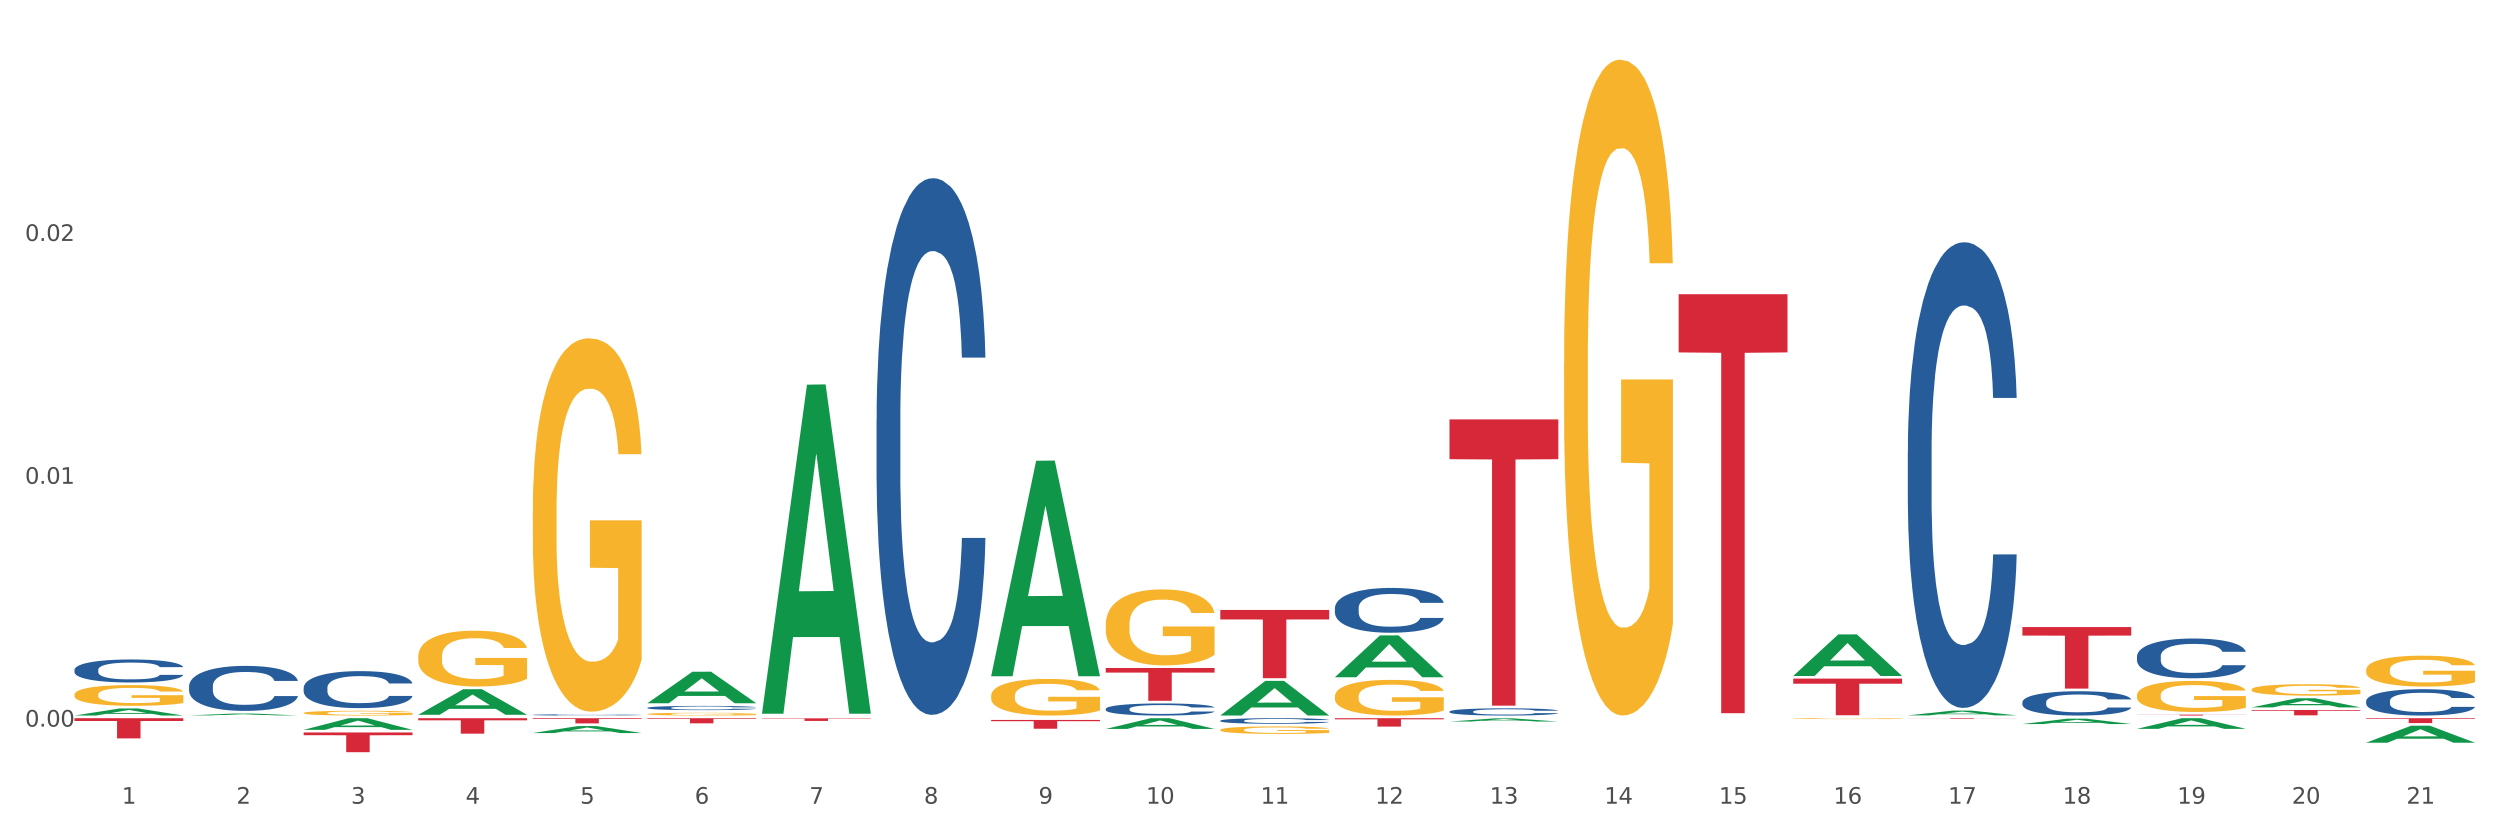 <?xml version="1.0" encoding="utf-8" standalone="no"?>
<!DOCTYPE svg PUBLIC "-//W3C//DTD SVG 1.1//EN"
  "http://www.w3.org/Graphics/SVG/1.1/DTD/svg11.dtd">
<svg xmlns:xlink="http://www.w3.org/1999/xlink" width="1080pt" height="360pt" viewBox="0 0 1080 360" xmlns="http://www.w3.org/2000/svg" version="1.1">
 <rect x="0" y="0" width="1080" height="360" fill="#333333" stroke="none"/>
 <defs>
  <style type="text/css">*{stroke-linejoin: round; stroke-linecap: butt}</style>
 </defs>
 <g id="figure_1">
  <g id="patch_1">
   <path d="M 0 360 
L 1080 360 
L 1080 0 
L 0 0 
z
" style="fill: #ffffff; stroke: #ffffff; stroke-linejoin: miter"/>
  </g>
  <g id="axes_1">
   <g id="matplotlib.axis_1">
    <g id="xtick_1">
     <g id="text_1">
      <!-- 1 -->
      <g style="fill: #4d4d4d" transform="translate(52.633 347.204) scale(0.096 -0.096)">
       <defs>
        <path id="DejaVuSans-31" d="M 794 531 
L 1825 531 
L 1825 4091 
L 703 3866 
L 703 4441 
L 1819 4666 
L 2450 4666 
L 2450 531 
L 3481 531 
L 3481 0 
L 794 0 
L 794 531 
z
" transform="scale(0.016)"/>
       </defs>
       <use xlink:href="#DejaVuSans-31"/>
      </g>
     </g>
    </g>
    <g id="xtick_2">
     <g id="text_2">
      <!-- 2 -->
      <g style="fill: #4d4d4d" transform="translate(102.133 347.204) scale(0.096 -0.096)">
       <defs>
        <path id="DejaVuSans-32" d="M 1228 531 
L 3431 531 
L 3431 0 
L 469 0 
L 469 531 
Q 828 903 1448 1529 
Q 2069 2156 2228 2338 
Q 2531 2678 2651 2914 
Q 2772 3150 2772 3378 
Q 2772 3750 2511 3984 
Q 2250 4219 1831 4219 
Q 1534 4219 1204 4116 
Q 875 4013 500 3803 
L 500 4441 
Q 881 4594 1212 4672 
Q 1544 4750 1819 4750 
Q 2544 4750 2975 4387 
Q 3406 4025 3406 3419 
Q 3406 3131 3298 2873 
Q 3191 2616 2906 2266 
Q 2828 2175 2409 1742 
Q 1991 1309 1228 531 
z
" transform="scale(0.016)"/>
       </defs>
       <use xlink:href="#DejaVuSans-32"/>
      </g>
     </g>
    </g>
    <g id="xtick_3">
     <g id="text_3">
      <!-- 3 -->
      <g style="fill: #4d4d4d" transform="translate(151.633 347.204) scale(0.096 -0.096)">
       <defs>
        <path id="DejaVuSans-33" d="M 2597 2516 
Q 3050 2419 3304 2112 
Q 3559 1806 3559 1356 
Q 3559 666 3084 287 
Q 2609 -91 1734 -91 
Q 1441 -91 1130 -33 
Q 819 25 488 141 
L 488 750 
Q 750 597 1062 519 
Q 1375 441 1716 441 
Q 2309 441 2620 675 
Q 2931 909 2931 1356 
Q 2931 1769 2642 2001 
Q 2353 2234 1838 2234 
L 1294 2234 
L 1294 2753 
L 1863 2753 
Q 2328 2753 2575 2939 
Q 2822 3125 2822 3475 
Q 2822 3834 2567 4026 
Q 2313 4219 1838 4219 
Q 1578 4219 1281 4162 
Q 984 4106 628 3988 
L 628 4550 
Q 988 4650 1302 4700 
Q 1616 4750 1894 4750 
Q 2613 4750 3031 4423 
Q 3450 4097 3450 3541 
Q 3450 3153 3228 2886 
Q 3006 2619 2597 2516 
z
" transform="scale(0.016)"/>
       </defs>
       <use xlink:href="#DejaVuSans-33"/>
      </g>
     </g>
    </g>
    <g id="xtick_4">
     <g id="text_4">
      <!-- 4 -->
      <g style="fill: #4d4d4d" transform="translate(201.133 347.204) scale(0.096 -0.096)">
       <defs>
        <path id="DejaVuSans-34" d="M 2419 4116 
L 825 1625 
L 2419 1625 
L 2419 4116 
z
M 2253 4666 
L 3047 4666 
L 3047 1625 
L 3713 1625 
L 3713 1100 
L 3047 1100 
L 3047 0 
L 2419 0 
L 2419 1100 
L 313 1100 
L 313 1709 
L 2253 4666 
z
" transform="scale(0.016)"/>
       </defs>
       <use xlink:href="#DejaVuSans-34"/>
      </g>
     </g>
    </g>
    <g id="xtick_5">
     <g id="text_5">
      <!-- 5 -->
      <g style="fill: #4d4d4d" transform="translate(250.633 347.204) scale(0.096 -0.096)">
       <defs>
        <path id="DejaVuSans-35" d="M 691 4666 
L 3169 4666 
L 3169 4134 
L 1269 4134 
L 1269 2991 
Q 1406 3038 1543 3061 
Q 1681 3084 1819 3084 
Q 2600 3084 3056 2656 
Q 3513 2228 3513 1497 
Q 3513 744 3044 326 
Q 2575 -91 1722 -91 
Q 1428 -91 1123 -41 
Q 819 9 494 109 
L 494 744 
Q 775 591 1075 516 
Q 1375 441 1709 441 
Q 2250 441 2565 725 
Q 2881 1009 2881 1497 
Q 2881 1984 2565 2268 
Q 2250 2553 1709 2553 
Q 1456 2553 1204 2497 
Q 953 2441 691 2322 
L 691 4666 
z
" transform="scale(0.016)"/>
       </defs>
       <use xlink:href="#DejaVuSans-35"/>
      </g>
     </g>
    </g>
    <g id="xtick_6">
     <g id="text_6">
      <!-- 6 -->
      <g style="fill: #4d4d4d" transform="translate(300.134 347.204) scale(0.096 -0.096)">
       <defs>
        <path id="DejaVuSans-36" d="M 2113 2584 
Q 1688 2584 1439 2293 
Q 1191 2003 1191 1497 
Q 1191 994 1439 701 
Q 1688 409 2113 409 
Q 2538 409 2786 701 
Q 3034 994 3034 1497 
Q 3034 2003 2786 2293 
Q 2538 2584 2113 2584 
z
M 3366 4563 
L 3366 3988 
Q 3128 4100 2886 4159 
Q 2644 4219 2406 4219 
Q 1781 4219 1451 3797 
Q 1122 3375 1075 2522 
Q 1259 2794 1537 2939 
Q 1816 3084 2150 3084 
Q 2853 3084 3261 2657 
Q 3669 2231 3669 1497 
Q 3669 778 3244 343 
Q 2819 -91 2113 -91 
Q 1303 -91 875 529 
Q 447 1150 447 2328 
Q 447 3434 972 4092 
Q 1497 4750 2381 4750 
Q 2619 4750 2861 4703 
Q 3103 4656 3366 4563 
z
" transform="scale(0.016)"/>
       </defs>
       <use xlink:href="#DejaVuSans-36"/>
      </g>
     </g>
    </g>
    <g id="xtick_7">
     <g id="text_7">
      <!-- 7 -->
      <g style="fill: #4d4d4d" transform="translate(349.634 347.204) scale(0.096 -0.096)">
       <defs>
        <path id="DejaVuSans-37" d="M 525 4666 
L 3525 4666 
L 3525 4397 
L 1831 0 
L 1172 0 
L 2766 4134 
L 525 4134 
L 525 4666 
z
" transform="scale(0.016)"/>
       </defs>
       <use xlink:href="#DejaVuSans-37"/>
      </g>
     </g>
    </g>
    <g id="xtick_8">
     <g id="text_8">
      <!-- 8 -->
      <g style="fill: #4d4d4d" transform="translate(399.134 347.204) scale(0.096 -0.096)">
       <defs>
        <path id="DejaVuSans-38" d="M 2034 2216 
Q 1584 2216 1326 1975 
Q 1069 1734 1069 1313 
Q 1069 891 1326 650 
Q 1584 409 2034 409 
Q 2484 409 2743 651 
Q 3003 894 3003 1313 
Q 3003 1734 2745 1975 
Q 2488 2216 2034 2216 
z
M 1403 2484 
Q 997 2584 770 2862 
Q 544 3141 544 3541 
Q 544 4100 942 4425 
Q 1341 4750 2034 4750 
Q 2731 4750 3128 4425 
Q 3525 4100 3525 3541 
Q 3525 3141 3298 2862 
Q 3072 2584 2669 2484 
Q 3125 2378 3379 2068 
Q 3634 1759 3634 1313 
Q 3634 634 3220 271 
Q 2806 -91 2034 -91 
Q 1263 -91 848 271 
Q 434 634 434 1313 
Q 434 1759 690 2068 
Q 947 2378 1403 2484 
z
M 1172 3481 
Q 1172 3119 1398 2916 
Q 1625 2713 2034 2713 
Q 2441 2713 2670 2916 
Q 2900 3119 2900 3481 
Q 2900 3844 2670 4047 
Q 2441 4250 2034 4250 
Q 1625 4250 1398 4047 
Q 1172 3844 1172 3481 
z
" transform="scale(0.016)"/>
       </defs>
       <use xlink:href="#DejaVuSans-38"/>
      </g>
     </g>
    </g>
    <g id="xtick_9">
     <g id="text_9">
      <!-- 9 -->
      <g style="fill: #4d4d4d" transform="translate(448.634 347.204) scale(0.096 -0.096)">
       <defs>
        <path id="DejaVuSans-39" d="M 703 97 
L 703 672 
Q 941 559 1184 500 
Q 1428 441 1663 441 
Q 2288 441 2617 861 
Q 2947 1281 2994 2138 
Q 2813 1869 2534 1725 
Q 2256 1581 1919 1581 
Q 1219 1581 811 2004 
Q 403 2428 403 3163 
Q 403 3881 828 4315 
Q 1253 4750 1959 4750 
Q 2769 4750 3195 4129 
Q 3622 3509 3622 2328 
Q 3622 1225 3098 567 
Q 2575 -91 1691 -91 
Q 1453 -91 1209 -44 
Q 966 3 703 97 
z
M 1959 2075 
Q 2384 2075 2632 2365 
Q 2881 2656 2881 3163 
Q 2881 3666 2632 3958 
Q 2384 4250 1959 4250 
Q 1534 4250 1286 3958 
Q 1038 3666 1038 3163 
Q 1038 2656 1286 2365 
Q 1534 2075 1959 2075 
z
" transform="scale(0.016)"/>
       </defs>
       <use xlink:href="#DejaVuSans-39"/>
      </g>
     </g>
    </g>
    <g id="xtick_10">
     <g id="text_10">
      <!-- 10 -->
      <g style="fill: #4d4d4d" transform="translate(495.079 347.204) scale(0.096 -0.096)">
       <defs>
        <path id="DejaVuSans-30" d="M 2034 4250 
Q 1547 4250 1301 3770 
Q 1056 3291 1056 2328 
Q 1056 1369 1301 889 
Q 1547 409 2034 409 
Q 2525 409 2770 889 
Q 3016 1369 3016 2328 
Q 3016 3291 2770 3770 
Q 2525 4250 2034 4250 
z
M 2034 4750 
Q 2819 4750 3233 4129 
Q 3647 3509 3647 2328 
Q 3647 1150 3233 529 
Q 2819 -91 2034 -91 
Q 1250 -91 836 529 
Q 422 1150 422 2328 
Q 422 3509 836 4129 
Q 1250 4750 2034 4750 
z
" transform="scale(0.016)"/>
       </defs>
       <use xlink:href="#DejaVuSans-31"/>
       <use xlink:href="#DejaVuSans-30" transform="translate(63.623 0)"/>
      </g>
     </g>
    </g>
    <g id="xtick_11">
     <g id="text_11">
      <!-- 11 -->
      <g style="fill: #4d4d4d" transform="translate(544.58 347.204) scale(0.096 -0.096)">
       <use xlink:href="#DejaVuSans-31"/>
       <use xlink:href="#DejaVuSans-31" transform="translate(63.623 0)"/>
      </g>
     </g>
    </g>
    <g id="xtick_12">
     <g id="text_12">
      <!-- 12 -->
      <g style="fill: #4d4d4d" transform="translate(594.08 347.204) scale(0.096 -0.096)">
       <use xlink:href="#DejaVuSans-31"/>
       <use xlink:href="#DejaVuSans-32" transform="translate(63.623 0)"/>
      </g>
     </g>
    </g>
    <g id="xtick_13">
     <g id="text_13">
      <!-- 13 -->
      <g style="fill: #4d4d4d" transform="translate(643.58 347.204) scale(0.096 -0.096)">
       <use xlink:href="#DejaVuSans-31"/>
       <use xlink:href="#DejaVuSans-33" transform="translate(63.623 0)"/>
      </g>
     </g>
    </g>
    <g id="xtick_14">
     <g id="text_14">
      <!-- 14 -->
      <g style="fill: #4d4d4d" transform="translate(693.08 347.204) scale(0.096 -0.096)">
       <use xlink:href="#DejaVuSans-31"/>
       <use xlink:href="#DejaVuSans-34" transform="translate(63.623 0)"/>
      </g>
     </g>
    </g>
    <g id="xtick_15">
     <g id="text_15">
      <!-- 15 -->
      <g style="fill: #4d4d4d" transform="translate(742.58 347.204) scale(0.096 -0.096)">
       <use xlink:href="#DejaVuSans-31"/>
       <use xlink:href="#DejaVuSans-35" transform="translate(63.623 0)"/>
      </g>
     </g>
    </g>
    <g id="xtick_16">
     <g id="text_16">
      <!-- 16 -->
      <g style="fill: #4d4d4d" transform="translate(792.08 347.204) scale(0.096 -0.096)">
       <use xlink:href="#DejaVuSans-31"/>
       <use xlink:href="#DejaVuSans-36" transform="translate(63.623 0)"/>
      </g>
     </g>
    </g>
    <g id="xtick_17">
     <g id="text_17">
      <!-- 17 -->
      <g style="fill: #4d4d4d" transform="translate(841.58 347.204) scale(0.096 -0.096)">
       <use xlink:href="#DejaVuSans-31"/>
       <use xlink:href="#DejaVuSans-37" transform="translate(63.623 0)"/>
      </g>
     </g>
    </g>
    <g id="xtick_18">
     <g id="text_18">
      <!-- 18 -->
      <g style="fill: #4d4d4d" transform="translate(891.08 347.204) scale(0.096 -0.096)">
       <use xlink:href="#DejaVuSans-31"/>
       <use xlink:href="#DejaVuSans-38" transform="translate(63.623 0)"/>
      </g>
     </g>
    </g>
    <g id="xtick_19">
     <g id="text_19">
      <!-- 19 -->
      <g style="fill: #4d4d4d" transform="translate(940.58 347.204) scale(0.096 -0.096)">
       <use xlink:href="#DejaVuSans-31"/>
       <use xlink:href="#DejaVuSans-39" transform="translate(63.623 0)"/>
      </g>
     </g>
    </g>
    <g id="xtick_20">
     <g id="text_20">
      <!-- 20 -->
      <g style="fill: #4d4d4d" transform="translate(990.08 347.204) scale(0.096 -0.096)">
       <use xlink:href="#DejaVuSans-32"/>
       <use xlink:href="#DejaVuSans-30" transform="translate(63.623 0)"/>
      </g>
     </g>
    </g>
    <g id="xtick_21">
     <g id="text_21">
      <!-- 21 -->
      <g style="fill: #4d4d4d" transform="translate(1039.58 347.204) scale(0.096 -0.096)">
       <use xlink:href="#DejaVuSans-32"/>
       <use xlink:href="#DejaVuSans-31" transform="translate(63.623 0)"/>
      </g>
     </g>
    </g>
    <g id="xtick_22"/>
    <g id="xtick_23"/>
    <g id="xtick_24"/>
    <g id="xtick_25"/>
    <g id="xtick_26"/>
    <g id="xtick_27"/>
    <g id="xtick_28"/>
    <g id="xtick_29"/>
    <g id="xtick_30"/>
    <g id="xtick_31"/>
    <g id="xtick_32"/>
    <g id="xtick_33"/>
    <g id="xtick_34"/>
    <g id="xtick_35"/>
    <g id="xtick_36"/>
    <g id="xtick_37"/>
    <g id="xtick_38"/>
    <g id="xtick_39"/>
    <g id="xtick_40"/>
    <g id="xtick_41"/>
   </g>
   <g id="matplotlib.axis_2">
    <g id="ytick_1">
     <g id="text_22">
      <!-- 0.00 -->
      <g style="fill: #4d4d4d" transform="translate(10.8 313.899) scale(0.096 -0.096)">
       <defs>
        <path id="DejaVuSans-2e" d="M 684 794 
L 1344 794 
L 1344 0 
L 684 0 
L 684 794 
z
" transform="scale(0.016)"/>
       </defs>
       <use xlink:href="#DejaVuSans-30"/>
       <use xlink:href="#DejaVuSans-2e" transform="translate(63.623 0)"/>
       <use xlink:href="#DejaVuSans-30" transform="translate(95.41 0)"/>
       <use xlink:href="#DejaVuSans-30" transform="translate(159.033 0)"/>
      </g>
     </g>
    </g>
    <g id="ytick_2">
     <g id="text_23">
      <!-- 0.01 -->
      <g style="fill: #4d4d4d" transform="translate(10.8 208.995) scale(0.096 -0.096)">
       <use xlink:href="#DejaVuSans-30"/>
       <use xlink:href="#DejaVuSans-2e" transform="translate(63.623 0)"/>
       <use xlink:href="#DejaVuSans-30" transform="translate(95.41 0)"/>
       <use xlink:href="#DejaVuSans-31" transform="translate(159.033 0)"/>
      </g>
     </g>
    </g>
    <g id="ytick_3">
     <g id="text_24">
      <!-- 0.02 -->
      <g style="fill: #4d4d4d" transform="translate(10.8 104.091) scale(0.096 -0.096)">
       <use xlink:href="#DejaVuSans-30"/>
       <use xlink:href="#DejaVuSans-2e" transform="translate(63.623 0)"/>
       <use xlink:href="#DejaVuSans-30" transform="translate(95.41 0)"/>
       <use xlink:href="#DejaVuSans-32" transform="translate(159.033 0)"/>
      </g>
     </g>
    </g>
    <g id="ytick_4"/>
    <g id="ytick_5"/>
    <g id="ytick_6"/>
   </g>
   <g id="PolyCollection_1">
    <path d="M 32.175 309.108 
L 32.223 309.105 
L 51.615 306.055 
L 59.663 306.052 
L 79.2 309.114 
L 69.892 309.114 
L 65.674 308.401 
L 45.652 308.401 
L 45.507 308.413 
L 41.435 309.114 
L 32.175 309.114 
L 32.175 309.108 
L 48.173 307.976 
L 63.153 307.973 
L 55.736 306.705 
L 55.639 306.699 
L 55.542 306.708 
L 48.125 307.973 
L 48.173 307.976 
L 32.175 309.108 
z
" clip-path="url(#pa64c03aeba)" style="fill: #109648"/>
    <path d="M 81.675 309.053 
L 81.723 309.052 
L 101.115 308.244 
L 109.163 308.243 
L 128.7 309.055 
L 119.392 309.055 
L 115.174 308.866 
L 95.152 308.866 
L 95.007 308.869 
L 90.935 309.055 
L 81.675 309.055 
L 81.675 309.053 
L 97.673 308.753 
L 112.653 308.752 
L 105.236 308.416 
L 105.139 308.414 
L 105.042 308.417 
L 97.625 308.752 
L 97.673 308.753 
L 81.675 309.053 
z
" clip-path="url(#pa64c03aeba)" style="fill: #109648"/>
    <path d="M 576.675 300.826 
L 576.731 300.812 
L 576.731 300.305 
L 576.842 299.869 
L 577.397 298.814 
L 578.23 297.941 
L 578.84 297.477 
L 579.451 297.097 
L 580.173 296.717 
L 581.061 296.323 
L 582.671 295.746 
L 583.67 295.45 
L 584.892 295.141 
L 587.113 294.691 
L 588.723 294.437 
L 590.388 294.226 
L 593.109 293.973 
L 594.885 293.86 
L 596.773 293.776 
L 599.049 293.72 
L 600.77 293.706 
L 604.546 293.748 
L 607.766 293.874 
L 609.32 293.973 
L 611.319 294.142 
L 612.374 294.254 
L 614.095 294.479 
L 615.872 294.775 
L 617.093 295.028 
L 618.925 295.507 
L 620.313 295.985 
L 621.59 296.576 
L 622.256 296.984 
L 622.756 297.364 
L 623.2 297.8 
L 623.644 298.49 
L 613.651 298.49 
L 613.262 297.997 
L 612.652 297.533 
L 611.763 297.083 
L 610.986 296.801 
L 609.654 296.45 
L 608.432 296.224 
L 607.155 296.055 
L 605.601 295.915 
L 604.379 295.844 
L 602.658 295.788 
L 599.271 295.802 
L 596.995 295.915 
L 595.441 296.055 
L 594.441 296.182 
L 593.553 296.323 
L 592.554 296.52 
L 591.388 296.815 
L 590.555 297.083 
L 589.722 297.42 
L 589.056 297.758 
L 588.445 298.152 
L 587.945 298.574 
L 587.557 299.011 
L 587.224 299.545 
L 586.946 300.432 
L 586.946 302.36 
L 587.057 302.796 
L 587.335 303.373 
L 587.668 303.809 
L 588.223 304.33 
L 588.723 304.681 
L 589.667 305.188 
L 590.721 305.61 
L 591.554 305.878 
L 592.387 306.103 
L 593.831 306.412 
L 595.441 306.666 
L 596.829 306.82 
L 598.716 306.961 
L 599.993 307.017 
L 601.104 307.046 
L 603.824 307.046 
L 605.767 307.003 
L 607.932 306.905 
L 609.598 306.778 
L 610.986 306.623 
L 612.541 306.37 
L 613.54 306.131 
L 613.54 303.19 
L 601.326 303.176 
L 601.326 301.22 
L 623.7 301.22 
L 623.7 306.961 
L 622.756 307.257 
L 621.701 307.524 
L 620.591 307.763 
L 618.925 308.059 
L 616.927 308.34 
L 615.15 308.537 
L 613.262 308.706 
L 611.042 308.861 
L 608.155 309.002 
L 606.378 309.058 
L 604.157 309.1 
L 601.548 309.114 
L 599.271 309.086 
L 597.051 309.016 
L 594.719 308.889 
L 592.443 308.706 
L 590.721 308.523 
L 589 308.298 
L 587.168 308.002 
L 585.725 307.721 
L 584.614 307.468 
L 583.393 307.144 
L 582.06 306.722 
L 581.061 306.342 
L 580.173 305.948 
L 579.229 305.441 
L 578.563 305.005 
L 577.896 304.456 
L 577.508 304.048 
L 577.064 303.415 
L 576.731 302.529 
L 576.675 300.826 
z
" clip-path="url(#pa64c03aeba)" style="fill: #f7b32b"/>
    <path d="M 527.175 315.309 
L 527.231 315.306 
L 527.231 315.199 
L 527.342 315.108 
L 527.897 314.886 
L 528.73 314.703 
L 529.34 314.606 
L 529.951 314.526 
L 530.673 314.446 
L 531.561 314.364 
L 533.171 314.243 
L 534.17 314.181 
L 535.392 314.116 
L 537.613 314.021 
L 539.223 313.968 
L 540.888 313.924 
L 543.609 313.87 
L 545.385 313.847 
L 547.273 313.829 
L 549.549 313.817 
L 551.27 313.814 
L 555.046 313.823 
L 558.266 313.85 
L 559.82 313.87 
L 561.819 313.906 
L 562.874 313.93 
L 564.595 313.977 
L 566.372 314.039 
L 567.593 314.092 
L 569.425 314.192 
L 570.813 314.293 
L 572.09 314.417 
L 572.756 314.502 
L 573.256 314.582 
L 573.7 314.674 
L 574.144 314.818 
L 564.151 314.818 
L 563.762 314.715 
L 563.152 314.618 
L 562.263 314.523 
L 561.486 314.464 
L 560.154 314.39 
L 558.932 314.343 
L 557.655 314.308 
L 556.101 314.278 
L 554.879 314.263 
L 553.158 314.251 
L 549.771 314.254 
L 547.495 314.278 
L 545.941 314.308 
L 544.941 314.334 
L 544.053 314.364 
L 543.054 314.405 
L 541.888 314.467 
L 541.055 314.523 
L 540.222 314.594 
L 539.556 314.665 
L 538.945 314.748 
L 538.445 314.836 
L 538.057 314.928 
L 537.724 315.04 
L 537.446 315.226 
L 537.446 315.63 
L 537.557 315.722 
L 537.835 315.843 
L 538.168 315.935 
L 538.723 316.044 
L 539.223 316.118 
L 540.167 316.224 
L 541.221 316.313 
L 542.054 316.369 
L 542.887 316.416 
L 544.331 316.481 
L 545.941 316.534 
L 547.329 316.567 
L 549.216 316.596 
L 550.493 316.608 
L 551.604 316.614 
L 554.324 316.614 
L 556.267 316.605 
L 558.432 316.584 
L 560.098 316.558 
L 561.486 316.525 
L 563.041 316.472 
L 564.04 316.422 
L 564.04 315.805 
L 551.826 315.802 
L 551.826 315.391 
L 574.2 315.391 
L 574.2 316.596 
L 573.256 316.658 
L 572.201 316.714 
L 571.091 316.764 
L 569.425 316.826 
L 567.427 316.886 
L 565.65 316.927 
L 563.762 316.962 
L 561.542 316.995 
L 558.655 317.024 
L 556.878 317.036 
L 554.657 317.045 
L 552.048 317.048 
L 549.771 317.042 
L 547.551 317.027 
L 545.219 317.001 
L 542.943 316.962 
L 541.221 316.924 
L 539.5 316.877 
L 537.668 316.815 
L 536.225 316.756 
L 535.114 316.702 
L 533.893 316.635 
L 532.56 316.546 
L 531.561 316.466 
L 530.673 316.384 
L 529.729 316.277 
L 529.063 316.186 
L 528.396 316.07 
L 528.008 315.985 
L 527.564 315.852 
L 527.231 315.666 
L 527.175 315.309 
z
" clip-path="url(#pa64c03aeba)" style="fill: #f7b32b"/>
    <path d="M 675.675 156.698 
L 675.731 156.439 
L 675.731 147.123 
L 675.842 139.101 
L 676.397 119.693 
L 677.23 103.65 
L 677.84 95.11 
L 678.451 88.123 
L 679.173 81.137 
L 680.061 73.891 
L 681.671 63.281 
L 682.67 57.847 
L 683.892 52.154 
L 686.113 43.873 
L 687.723 39.216 
L 689.388 35.334 
L 692.109 30.676 
L 693.885 28.606 
L 695.773 27.053 
L 698.049 26.018 
L 699.77 25.759 
L 703.546 26.536 
L 706.766 28.865 
L 708.32 30.676 
L 710.319 33.781 
L 711.374 35.852 
L 713.095 39.992 
L 714.872 45.426 
L 716.093 50.084 
L 717.925 58.882 
L 719.313 67.68 
L 720.59 78.549 
L 721.256 86.053 
L 721.756 93.04 
L 722.2 101.062 
L 722.644 113.742 
L 712.651 113.742 
L 712.262 104.685 
L 711.652 96.145 
L 710.763 87.865 
L 709.986 82.689 
L 708.654 76.22 
L 707.432 72.08 
L 706.155 68.974 
L 704.601 66.387 
L 703.379 65.093 
L 701.658 64.058 
L 698.271 64.316 
L 695.995 66.387 
L 694.441 68.974 
L 693.441 71.303 
L 692.553 73.891 
L 691.554 77.514 
L 690.388 82.948 
L 689.555 87.865 
L 688.722 94.075 
L 688.056 100.286 
L 687.445 107.531 
L 686.945 115.294 
L 686.557 123.316 
L 686.224 133.15 
L 685.946 149.452 
L 685.946 184.904 
L 686.057 192.926 
L 686.335 203.535 
L 686.668 211.557 
L 687.223 221.132 
L 687.723 227.601 
L 688.667 236.917 
L 689.721 244.68 
L 690.554 249.597 
L 691.387 253.737 
L 692.831 259.43 
L 694.441 264.088 
L 695.829 266.934 
L 697.716 269.522 
L 698.993 270.557 
L 700.104 271.075 
L 702.824 271.075 
L 704.767 270.298 
L 706.932 268.487 
L 708.598 266.158 
L 709.986 263.312 
L 711.541 258.654 
L 712.54 254.255 
L 712.54 200.171 
L 700.326 199.913 
L 700.326 163.943 
L 722.7 163.943 
L 722.7 269.522 
L 721.756 274.956 
L 720.701 279.873 
L 719.591 284.272 
L 717.925 289.706 
L 715.927 294.882 
L 714.15 298.504 
L 712.262 301.61 
L 710.042 304.456 
L 707.155 307.044 
L 705.378 308.079 
L 703.157 308.855 
L 700.548 309.114 
L 698.271 308.597 
L 696.051 307.303 
L 693.719 304.974 
L 691.443 301.61 
L 689.721 298.246 
L 688 294.105 
L 686.168 288.671 
L 684.725 283.496 
L 683.614 278.838 
L 682.393 272.886 
L 681.06 265.123 
L 680.061 258.136 
L 679.173 250.891 
L 678.229 241.575 
L 677.563 233.553 
L 676.896 223.461 
L 676.508 215.956 
L 676.064 204.312 
L 675.731 188.009 
L 675.675 156.698 
z
" clip-path="url(#pa64c03aeba)" style="fill: #f7b32b"/>
    <path d="M 32.175 300.1 
L 32.231 300.092 
L 32.231 299.797 
L 32.342 299.544 
L 32.897 298.931 
L 33.73 298.424 
L 34.34 298.155 
L 34.951 297.934 
L 35.673 297.713 
L 36.561 297.484 
L 38.171 297.149 
L 39.17 296.978 
L 40.392 296.798 
L 42.613 296.536 
L 44.223 296.389 
L 45.888 296.266 
L 48.609 296.119 
L 50.385 296.054 
L 52.273 296.005 
L 54.549 295.972 
L 56.27 295.964 
L 60.046 295.989 
L 63.266 296.062 
L 64.82 296.119 
L 66.819 296.217 
L 67.874 296.283 
L 69.595 296.414 
L 71.372 296.585 
L 72.593 296.732 
L 74.425 297.01 
L 75.813 297.288 
L 77.09 297.631 
L 77.756 297.868 
L 78.256 298.089 
L 78.7 298.343 
L 79.144 298.743 
L 69.151 298.743 
L 68.762 298.457 
L 68.152 298.187 
L 67.263 297.926 
L 66.486 297.762 
L 65.154 297.558 
L 63.932 297.427 
L 62.655 297.329 
L 61.101 297.247 
L 59.879 297.206 
L 58.158 297.174 
L 54.771 297.182 
L 52.495 297.247 
L 50.941 297.329 
L 49.941 297.403 
L 49.053 297.484 
L 48.054 297.599 
L 46.888 297.77 
L 46.055 297.926 
L 45.222 298.122 
L 44.556 298.318 
L 43.945 298.547 
L 43.445 298.792 
L 43.057 299.045 
L 42.724 299.356 
L 42.446 299.871 
L 42.446 300.991 
L 42.557 301.244 
L 42.835 301.579 
L 43.168 301.833 
L 43.723 302.135 
L 44.223 302.339 
L 45.167 302.634 
L 46.221 302.879 
L 47.054 303.034 
L 47.887 303.165 
L 49.331 303.345 
L 50.941 303.492 
L 52.329 303.582 
L 54.216 303.664 
L 55.493 303.696 
L 56.604 303.713 
L 59.324 303.713 
L 61.267 303.688 
L 63.432 303.631 
L 65.098 303.557 
L 66.486 303.467 
L 68.041 303.32 
L 69.04 303.181 
L 69.04 301.473 
L 56.826 301.465 
L 56.826 300.329 
L 79.2 300.329 
L 79.2 303.664 
L 78.256 303.835 
L 77.201 303.991 
L 76.091 304.129 
L 74.425 304.301 
L 72.427 304.465 
L 70.65 304.579 
L 68.762 304.677 
L 66.542 304.767 
L 63.655 304.849 
L 61.878 304.881 
L 59.657 304.906 
L 57.048 304.914 
L 54.771 304.898 
L 52.551 304.857 
L 50.219 304.783 
L 47.943 304.677 
L 46.221 304.571 
L 44.5 304.44 
L 42.668 304.268 
L 41.225 304.105 
L 40.114 303.958 
L 38.893 303.77 
L 37.56 303.525 
L 36.561 303.304 
L 35.673 303.075 
L 34.729 302.781 
L 34.063 302.527 
L 33.396 302.209 
L 33.008 301.972 
L 32.564 301.604 
L 32.231 301.089 
L 32.175 300.1 
z
" clip-path="url(#pa64c03aeba)" style="fill: #f7b32b"/>
    <path d="M 626.175 181.185 
L 673.2 181.185 
L 673.2 198.371 
L 654.702 198.487 
L 654.702 304.851 
L 644.562 304.851 
L 644.562 198.487 
L 626.175 198.371 
L 626.175 181.301 
L 626.175 181.185 
z
" clip-path="url(#pa64c03aeba)" style="fill: #d62839"/>
    <path d="M 576.675 310.252 
L 623.7 310.252 
L 623.7 310.759 
L 605.202 310.762 
L 605.202 313.9 
L 595.062 313.9 
L 595.062 310.762 
L 576.675 310.759 
L 576.675 310.255 
L 576.675 310.252 
z
" clip-path="url(#pa64c03aeba)" style="fill: #d62839"/>
    <path d="M 923.175 308.714 
L 970.2 308.714 
L 970.2 308.77 
L 951.702 308.77 
L 951.702 309.114 
L 941.562 309.114 
L 941.562 308.77 
L 923.175 308.77 
L 923.175 308.715 
L 923.175 308.714 
z
" clip-path="url(#pa64c03aeba)" style="fill: #d62839"/>
    <path d="M 972.675 306.725 
L 1019.7 306.725 
L 1019.7 307.046 
L 1001.202 307.048 
L 1001.202 309.03 
L 991.062 309.03 
L 991.062 307.048 
L 972.675 307.046 
L 972.675 306.728 
L 972.675 306.725 
z
" clip-path="url(#pa64c03aeba)" style="fill: #d62839"/>
    <path d="M 725.175 127.086 
L 772.2 127.086 
L 772.2 152.241 
L 753.702 152.411 
L 753.702 308.102 
L 743.562 308.102 
L 743.562 152.411 
L 725.175 152.241 
L 725.175 127.256 
L 725.175 127.086 
z
" clip-path="url(#pa64c03aeba)" style="fill: #d62839"/>
    <path d="M 774.675 293.167 
L 821.7 293.167 
L 821.7 295.366 
L 803.202 295.381 
L 803.202 308.992 
L 793.062 308.992 
L 793.062 295.381 
L 774.675 295.366 
L 774.675 293.182 
L 774.675 293.167 
z
" clip-path="url(#pa64c03aeba)" style="fill: #d62839"/>
    <path d="M 1022.175 310.252 
L 1069.2 310.252 
L 1069.2 310.545 
L 1050.702 310.547 
L 1050.702 312.361 
L 1040.562 312.361 
L 1040.562 310.547 
L 1022.175 310.545 
L 1022.175 310.254 
L 1022.175 310.252 
z
" clip-path="url(#pa64c03aeba)" style="fill: #d62839"/>
    <path d="M 527.175 263.503 
L 574.2 263.503 
L 574.2 267.6 
L 555.702 267.628 
L 555.702 292.986 
L 545.562 292.986 
L 545.562 267.628 
L 527.175 267.6 
L 527.175 263.531 
L 527.175 263.503 
z
" clip-path="url(#pa64c03aeba)" style="fill: #d62839"/>
    <path d="M 230.175 316.665 
L 230.223 316.663 
L 249.615 313.66 
L 257.663 313.657 
L 277.2 316.671 
L 267.892 316.671 
L 263.674 315.969 
L 243.652 315.969 
L 243.507 315.981 
L 239.435 316.671 
L 230.175 316.671 
L 230.175 316.665 
L 246.173 315.55 
L 261.153 315.548 
L 253.736 314.3 
L 253.639 314.294 
L 253.542 314.302 
L 246.125 315.548 
L 246.173 315.55 
L 230.175 316.665 
z
" clip-path="url(#pa64c03aeba)" style="fill: #109648"/>
    <path d="M 279.675 303.784 
L 279.723 303.771 
L 299.115 290.183 
L 307.163 290.171 
L 326.7 303.81 
L 317.392 303.81 
L 313.174 300.634 
L 293.152 300.634 
L 293.007 300.685 
L 288.935 303.81 
L 279.675 303.81 
L 279.675 303.784 
L 295.673 298.738 
L 310.653 298.726 
L 303.236 293.078 
L 303.139 293.052 
L 303.042 293.091 
L 295.625 298.726 
L 295.673 298.738 
L 279.675 303.784 
z
" clip-path="url(#pa64c03aeba)" style="fill: #109648"/>
    <path d="M 477.675 288.587 
L 524.7 288.587 
L 524.7 290.555 
L 506.202 290.569 
L 506.202 302.75 
L 496.062 302.75 
L 496.062 290.569 
L 477.675 290.555 
L 477.675 288.601 
L 477.675 288.587 
z
" clip-path="url(#pa64c03aeba)" style="fill: #d62839"/>
    <path d="M 131.175 308.002 
L 131.231 308 
L 131.231 307.932 
L 131.342 307.873 
L 131.897 307.732 
L 132.73 307.615 
L 133.34 307.552 
L 133.951 307.501 
L 134.673 307.45 
L 135.561 307.397 
L 137.171 307.32 
L 138.17 307.28 
L 139.392 307.239 
L 141.613 307.178 
L 143.223 307.144 
L 144.888 307.116 
L 147.609 307.082 
L 149.385 307.067 
L 151.273 307.056 
L 153.549 307.048 
L 155.27 307.046 
L 159.046 307.052 
L 162.266 307.069 
L 163.82 307.082 
L 165.819 307.105 
L 166.874 307.12 
L 168.595 307.15 
L 170.372 307.19 
L 171.593 307.224 
L 173.425 307.288 
L 174.813 307.352 
L 176.09 307.431 
L 176.756 307.486 
L 177.256 307.537 
L 177.7 307.596 
L 178.144 307.688 
L 168.151 307.688 
L 167.762 307.622 
L 167.152 307.56 
L 166.263 307.499 
L 165.486 307.462 
L 164.154 307.414 
L 162.932 307.384 
L 161.655 307.361 
L 160.101 307.343 
L 158.879 307.333 
L 157.158 307.326 
L 153.771 307.327 
L 151.495 307.343 
L 149.941 307.361 
L 148.941 307.378 
L 148.053 307.397 
L 147.054 307.424 
L 145.888 307.463 
L 145.055 307.499 
L 144.222 307.545 
L 143.556 307.59 
L 142.945 307.643 
L 142.445 307.7 
L 142.057 307.758 
L 141.724 307.83 
L 141.446 307.949 
L 141.446 308.208 
L 141.557 308.266 
L 141.835 308.344 
L 142.168 308.402 
L 142.723 308.472 
L 143.223 308.519 
L 144.167 308.587 
L 145.221 308.644 
L 146.054 308.68 
L 146.887 308.71 
L 148.331 308.751 
L 149.941 308.785 
L 151.329 308.806 
L 153.216 308.825 
L 154.493 308.833 
L 155.604 308.836 
L 158.324 308.836 
L 160.267 308.831 
L 162.432 308.818 
L 164.098 308.801 
L 165.486 308.78 
L 167.041 308.746 
L 168.04 308.714 
L 168.04 308.319 
L 155.826 308.317 
L 155.826 308.055 
L 178.2 308.055 
L 178.2 308.825 
L 177.256 308.865 
L 176.201 308.901 
L 175.091 308.933 
L 173.425 308.972 
L 171.427 309.01 
L 169.65 309.037 
L 167.762 309.059 
L 165.542 309.08 
L 162.655 309.099 
L 160.878 309.107 
L 158.657 309.112 
L 156.048 309.114 
L 153.771 309.11 
L 151.551 309.101 
L 149.219 309.084 
L 146.943 309.059 
L 145.221 309.035 
L 143.5 309.005 
L 141.668 308.965 
L 140.225 308.927 
L 139.114 308.893 
L 137.893 308.85 
L 136.56 308.793 
L 135.561 308.742 
L 134.673 308.689 
L 133.729 308.621 
L 133.063 308.563 
L 132.396 308.489 
L 132.008 308.434 
L 131.564 308.349 
L 131.231 308.23 
L 131.175 308.002 
z
" clip-path="url(#pa64c03aeba)" style="fill: #f7b32b"/>
    <path d="M 428.175 311.021 
L 475.2 311.021 
L 475.2 311.548 
L 456.702 311.551 
L 456.702 314.809 
L 446.562 314.809 
L 446.562 311.551 
L 428.175 311.548 
L 428.175 311.025 
L 428.175 311.021 
z
" clip-path="url(#pa64c03aeba)" style="fill: #d62839"/>
    <path d="M 329.175 310.323 
L 376.2 310.323 
L 376.2 310.48 
L 357.702 310.481 
L 357.702 311.456 
L 347.562 311.456 
L 347.562 310.481 
L 329.175 310.48 
L 329.175 310.324 
L 329.175 310.323 
z
" clip-path="url(#pa64c03aeba)" style="fill: #d62839"/>
    <path d="M 131.175 297.107 
L 131.231 297.093 
L 131.231 296.684 
L 131.397 296.129 
L 132.009 295.108 
L 132.787 294.334 
L 134.121 293.429 
L 134.844 293.05 
L 135.789 292.626 
L 137.734 291.94 
L 139.957 291.357 
L 141.514 291.036 
L 142.681 290.831 
L 145.294 290.466 
L 146.794 290.306 
L 148.351 290.174 
L 149.685 290.087 
L 151.908 289.985 
L 153.687 289.941 
L 155.744 289.926 
L 157.467 289.941 
L 159.746 289.999 
L 163.081 290.174 
L 164.359 290.277 
L 166.082 290.452 
L 167.861 290.685 
L 169.306 290.919 
L 170.974 291.254 
L 172.697 291.692 
L 174.365 292.247 
L 175.532 292.758 
L 176.477 293.298 
L 177.311 293.955 
L 177.922 294.67 
L 178.2 295.268 
L 168.028 295.268 
L 167.75 294.728 
L 167.194 294.144 
L 166.638 293.75 
L 166.027 293.429 
L 165.082 293.064 
L 164.248 292.831 
L 162.859 292.553 
L 161.58 292.378 
L 160.524 292.276 
L 159.245 292.189 
L 156.522 292.101 
L 154.576 292.101 
L 153.353 292.13 
L 151.853 292.203 
L 150.574 292.305 
L 149.073 292.48 
L 147.906 292.67 
L 146.739 292.918 
L 146.072 293.093 
L 145.071 293.415 
L 144.404 293.677 
L 143.515 294.13 
L 143.015 294.451 
L 142.125 295.283 
L 141.736 295.896 
L 141.569 296.319 
L 141.458 296.786 
L 141.458 299.063 
L 141.792 300.085 
L 142.07 300.522 
L 142.514 301.019 
L 143.348 301.661 
L 144.571 302.288 
L 145.849 302.741 
L 146.906 303.018 
L 147.906 303.223 
L 148.907 303.383 
L 150.13 303.529 
L 151.13 303.617 
L 152.631 303.704 
L 154.41 303.748 
L 155.799 303.748 
L 158.634 303.675 
L 159.912 303.602 
L 161.135 303.5 
L 162.469 303.339 
L 163.526 303.164 
L 164.137 303.033 
L 165.137 302.756 
L 165.916 302.464 
L 166.583 302.128 
L 167.027 301.836 
L 167.528 301.398 
L 167.917 300.902 
L 168.028 300.639 
L 178.2 300.639 
L 177.978 301.165 
L 177.589 301.675 
L 176.81 302.361 
L 176.199 302.756 
L 175.254 303.237 
L 174.253 303.646 
L 172.864 304.098 
L 171.585 304.434 
L 170.251 304.726 
L 168.806 304.989 
L 166.194 305.353 
L 165.249 305.456 
L 163.248 305.631 
L 161.691 305.733 
L 159.412 305.835 
L 157.078 305.894 
L 154.632 305.908 
L 152.464 305.879 
L 150.074 305.791 
L 148.573 305.704 
L 146.906 305.572 
L 144.96 305.368 
L 143.126 305.12 
L 141.403 304.828 
L 139.791 304.492 
L 138.29 304.113 
L 136.344 303.485 
L 134.899 302.872 
L 133.843 302.303 
L 133.12 301.821 
L 132.398 301.208 
L 132.009 300.785 
L 131.397 299.764 
L 131.175 298.815 
L 131.175 297.107 
z
" clip-path="url(#pa64c03aeba)" style="fill: #255c99"/>
    <path d="M 230.175 308.819 
L 230.231 308.819 
L 230.231 308.805 
L 230.397 308.787 
L 231.009 308.752 
L 231.787 308.727 
L 233.121 308.696 
L 233.844 308.684 
L 234.789 308.669 
L 236.734 308.646 
L 238.957 308.627 
L 240.514 308.616 
L 241.681 308.609 
L 244.294 308.597 
L 245.794 308.592 
L 247.351 308.587 
L 248.685 308.584 
L 250.908 308.581 
L 252.687 308.579 
L 254.744 308.579 
L 256.467 308.579 
L 258.746 308.581 
L 262.081 308.587 
L 263.359 308.591 
L 265.082 308.597 
L 266.861 308.604 
L 268.306 308.612 
L 269.974 308.623 
L 271.697 308.638 
L 273.365 308.657 
L 274.532 308.674 
L 275.477 308.692 
L 276.311 308.714 
L 276.922 308.738 
L 277.2 308.758 
L 267.028 308.758 
L 266.75 308.74 
L 266.194 308.72 
L 265.638 308.707 
L 265.027 308.696 
L 264.082 308.684 
L 263.248 308.676 
L 261.859 308.667 
L 260.58 308.661 
L 259.524 308.658 
L 258.245 308.655 
L 255.522 308.652 
L 253.576 308.652 
L 252.353 308.653 
L 250.853 308.655 
L 249.574 308.659 
L 248.073 308.664 
L 246.906 308.671 
L 245.739 308.679 
L 245.072 308.685 
L 244.071 308.696 
L 243.404 308.705 
L 242.515 308.72 
L 242.015 308.73 
L 241.125 308.758 
L 240.736 308.779 
L 240.569 308.793 
L 240.458 308.809 
L 240.458 308.885 
L 240.792 308.919 
L 241.07 308.934 
L 241.514 308.95 
L 242.348 308.972 
L 243.571 308.993 
L 244.849 309.008 
L 245.906 309.017 
L 246.906 309.024 
L 247.907 309.03 
L 249.13 309.034 
L 250.13 309.037 
L 251.631 309.04 
L 253.41 309.042 
L 254.799 309.042 
L 257.634 309.039 
L 258.913 309.037 
L 260.135 309.033 
L 261.469 309.028 
L 262.526 309.022 
L 263.137 309.018 
L 264.137 309.009 
L 264.916 308.999 
L 265.583 308.988 
L 266.027 308.978 
L 266.528 308.963 
L 266.917 308.946 
L 267.028 308.938 
L 277.2 308.938 
L 276.978 308.955 
L 276.589 308.972 
L 275.81 308.995 
L 275.199 309.009 
L 274.254 309.025 
L 273.253 309.038 
L 271.864 309.053 
L 270.585 309.065 
L 269.251 309.074 
L 267.806 309.083 
L 265.194 309.096 
L 264.249 309.099 
L 262.248 309.105 
L 260.691 309.108 
L 258.412 309.112 
L 256.078 309.114 
L 253.632 309.114 
L 251.464 309.113 
L 249.074 309.11 
L 247.573 309.107 
L 245.906 309.103 
L 243.96 309.096 
L 242.126 309.088 
L 240.403 309.078 
L 238.791 309.067 
L 237.29 309.054 
L 235.344 309.033 
L 233.899 309.012 
L 232.843 308.993 
L 232.12 308.977 
L 231.398 308.957 
L 231.009 308.943 
L 230.397 308.908 
L 230.175 308.877 
L 230.175 308.819 
z
" clip-path="url(#pa64c03aeba)" style="fill: #255c99"/>
    <path d="M 279.675 305.772 
L 279.731 305.77 
L 279.731 305.724 
L 279.897 305.66 
L 280.509 305.543 
L 281.287 305.454 
L 282.621 305.35 
L 283.344 305.306 
L 284.289 305.258 
L 286.234 305.179 
L 288.457 305.112 
L 290.014 305.075 
L 291.181 305.052 
L 293.794 305.01 
L 295.294 304.991 
L 296.851 304.976 
L 298.185 304.966 
L 300.408 304.954 
L 302.187 304.949 
L 304.244 304.948 
L 305.967 304.949 
L 308.246 304.956 
L 311.581 304.976 
L 312.859 304.988 
L 314.582 305.008 
L 316.361 305.035 
L 317.806 305.062 
L 319.474 305.1 
L 321.197 305.151 
L 322.865 305.214 
L 324.032 305.273 
L 324.977 305.335 
L 325.811 305.41 
L 326.422 305.492 
L 326.7 305.561 
L 316.528 305.561 
L 316.25 305.499 
L 315.694 305.432 
L 315.138 305.387 
L 314.527 305.35 
L 313.582 305.308 
L 312.748 305.281 
L 311.359 305.249 
L 310.08 305.229 
L 309.024 305.218 
L 307.745 305.207 
L 305.022 305.197 
L 303.076 305.197 
L 301.853 305.201 
L 300.353 305.209 
L 299.074 305.221 
L 297.573 305.241 
L 296.406 305.263 
L 295.239 305.291 
L 294.572 305.311 
L 293.571 305.348 
L 292.904 305.378 
L 292.015 305.43 
L 291.515 305.467 
L 290.625 305.563 
L 290.236 305.633 
L 290.069 305.682 
L 289.958 305.735 
L 289.958 305.997 
L 290.292 306.114 
L 290.57 306.164 
L 291.014 306.221 
L 291.848 306.295 
L 293.071 306.367 
L 294.349 306.419 
L 295.406 306.451 
L 296.406 306.474 
L 297.407 306.493 
L 298.63 306.509 
L 299.63 306.519 
L 301.131 306.529 
L 302.91 306.534 
L 304.299 306.534 
L 307.134 306.526 
L 308.413 306.518 
L 309.635 306.506 
L 310.969 306.488 
L 312.026 306.467 
L 312.637 306.452 
L 313.637 306.421 
L 314.416 306.387 
L 315.083 306.349 
L 315.527 306.315 
L 316.028 306.265 
L 316.417 306.208 
L 316.528 306.178 
L 326.7 306.178 
L 326.478 306.238 
L 326.089 306.297 
L 325.31 306.375 
L 324.699 306.421 
L 323.754 306.476 
L 322.753 306.523 
L 321.364 306.575 
L 320.085 306.613 
L 318.751 306.647 
L 317.306 306.677 
L 314.694 306.719 
L 313.749 306.731 
L 311.748 306.751 
L 310.191 306.762 
L 307.912 306.774 
L 305.578 306.781 
L 303.132 306.782 
L 300.964 306.779 
L 298.574 306.769 
L 297.073 306.759 
L 295.406 306.744 
L 293.46 306.72 
L 291.626 306.692 
L 289.903 306.658 
L 288.291 306.62 
L 286.79 306.576 
L 284.844 306.504 
L 283.399 306.434 
L 282.343 306.369 
L 281.62 306.313 
L 280.898 306.243 
L 280.509 306.194 
L 279.897 306.077 
L 279.675 305.968 
L 279.675 305.772 
z
" clip-path="url(#pa64c03aeba)" style="fill: #255c99"/>
    <path d="M 378.675 181.151 
L 378.731 180.939 
L 378.731 175.01 
L 378.897 166.964 
L 379.509 152.143 
L 380.287 140.921 
L 381.621 127.793 
L 382.344 122.288 
L 383.289 116.148 
L 385.234 106.196 
L 387.457 97.727 
L 389.014 93.068 
L 390.181 90.104 
L 392.794 84.811 
L 394.294 82.482 
L 395.851 80.576 
L 397.185 79.306 
L 399.408 77.823 
L 401.187 77.188 
L 403.244 76.976 
L 404.967 77.188 
L 407.246 78.035 
L 410.581 80.576 
L 411.859 82.058 
L 413.582 84.599 
L 415.361 87.987 
L 416.806 91.375 
L 418.474 96.244 
L 420.197 102.597 
L 421.865 110.643 
L 423.032 118.053 
L 423.977 125.888 
L 424.811 135.416 
L 425.422 145.791 
L 425.7 154.472 
L 415.528 154.472 
L 415.25 146.638 
L 414.694 138.168 
L 414.138 132.451 
L 413.527 127.793 
L 412.582 122.5 
L 411.748 119.112 
L 410.359 115.089 
L 409.08 112.548 
L 408.024 111.066 
L 406.745 109.796 
L 404.022 108.525 
L 402.076 108.525 
L 400.853 108.949 
L 399.353 110.007 
L 398.074 111.489 
L 396.573 114.03 
L 395.406 116.783 
L 394.239 120.382 
L 393.572 122.923 
L 392.571 127.581 
L 391.904 131.393 
L 391.015 137.957 
L 390.515 142.615 
L 389.625 154.684 
L 389.236 163.577 
L 389.069 169.717 
L 388.958 176.493 
L 388.958 209.523 
L 389.292 224.345 
L 389.57 230.697 
L 390.014 237.896 
L 390.848 247.212 
L 392.071 256.317 
L 393.349 262.881 
L 394.406 266.904 
L 395.406 269.868 
L 396.407 272.197 
L 397.63 274.315 
L 398.63 275.585 
L 400.131 276.856 
L 401.91 277.491 
L 403.299 277.491 
L 406.134 276.432 
L 407.413 275.373 
L 408.635 273.891 
L 409.969 271.562 
L 411.026 269.021 
L 411.637 267.116 
L 412.637 263.093 
L 413.416 258.858 
L 414.083 253.988 
L 414.527 249.753 
L 415.028 243.401 
L 415.417 236.202 
L 415.528 232.391 
L 425.7 232.391 
L 425.478 240.013 
L 425.089 247.424 
L 424.31 257.376 
L 423.699 263.093 
L 422.754 270.08 
L 421.753 276.009 
L 420.364 282.572 
L 419.085 287.442 
L 417.751 291.677 
L 416.306 295.488 
L 413.694 300.782 
L 412.749 302.264 
L 410.748 304.805 
L 409.191 306.287 
L 406.912 307.769 
L 404.578 308.616 
L 402.132 308.828 
L 399.964 308.404 
L 397.574 307.134 
L 396.073 305.863 
L 394.406 303.958 
L 392.46 300.994 
L 390.626 297.394 
L 388.903 293.159 
L 387.291 288.289 
L 385.79 282.784 
L 383.844 273.68 
L 382.399 264.787 
L 381.343 256.529 
L 380.62 249.542 
L 379.898 240.649 
L 379.509 234.508 
L 378.897 219.687 
L 378.675 205.924 
L 378.675 181.151 
z
" clip-path="url(#pa64c03aeba)" style="fill: #255c99"/>
    <path d="M 131.175 316.431 
L 178.2 316.431 
L 178.2 317.615 
L 159.702 317.623 
L 159.702 324.95 
L 149.562 324.95 
L 149.562 317.623 
L 131.175 317.615 
L 131.175 316.439 
L 131.175 316.431 
z
" clip-path="url(#pa64c03aeba)" style="fill: #d62839"/>
    <path d="M 180.675 310.252 
L 227.7 310.252 
L 227.7 311.183 
L 209.202 311.189 
L 209.202 316.949 
L 199.062 316.949 
L 199.062 311.189 
L 180.675 311.183 
L 180.675 310.258 
L 180.675 310.252 
z
" clip-path="url(#pa64c03aeba)" style="fill: #d62839"/>
    <path d="M 230.175 310.252 
L 277.2 310.252 
L 277.2 310.567 
L 258.702 310.569 
L 258.702 312.519 
L 248.562 312.519 
L 248.562 310.569 
L 230.175 310.567 
L 230.175 310.254 
L 230.175 310.252 
z
" clip-path="url(#pa64c03aeba)" style="fill: #d62839"/>
    <path d="M 279.675 310.252 
L 326.7 310.252 
L 326.7 310.562 
L 308.202 310.564 
L 308.202 312.484 
L 298.062 312.484 
L 298.062 310.564 
L 279.675 310.562 
L 279.675 310.254 
L 279.675 310.252 
z
" clip-path="url(#pa64c03aeba)" style="fill: #d62839"/>
    <path d="M 824.175 310.252 
L 871.2 310.252 
L 871.2 310.29 
L 852.702 310.29 
L 852.702 310.527 
L 842.562 310.527 
L 842.562 310.29 
L 824.175 310.29 
L 824.175 310.252 
L 824.175 310.252 
z
" clip-path="url(#pa64c03aeba)" style="fill: #d62839"/>
    <path d="M 873.675 270.881 
L 920.7 270.881 
L 920.7 274.578 
L 902.202 274.603 
L 902.202 297.482 
L 892.062 297.482 
L 892.062 274.603 
L 873.675 274.578 
L 873.675 270.906 
L 873.675 270.881 
z
" clip-path="url(#pa64c03aeba)" style="fill: #d62839"/>
    <path d="M 81.675 310.252 
L 128.7 310.252 
L 128.7 310.253 
L 110.202 310.253 
L 110.202 310.262 
L 100.062 310.262 
L 100.062 310.253 
L 81.675 310.253 
L 81.675 310.252 
L 81.675 310.252 
z
" clip-path="url(#pa64c03aeba)" style="fill: #d62839"/>
    <path d="M 32.175 310.252 
L 79.2 310.252 
L 79.2 311.466 
L 60.702 311.474 
L 60.702 318.987 
L 50.562 318.987 
L 50.562 311.474 
L 32.175 311.466 
L 32.175 310.26 
L 32.175 310.252 
z
" clip-path="url(#pa64c03aeba)" style="fill: #d62839"/>
    <path d="M 1022.175 302.848 
L 1022.231 302.838 
L 1022.231 302.547 
L 1022.397 302.152 
L 1023.009 301.424 
L 1023.787 300.874 
L 1025.121 300.229 
L 1025.844 299.959 
L 1026.789 299.658 
L 1028.734 299.169 
L 1030.957 298.754 
L 1032.514 298.525 
L 1033.681 298.38 
L 1036.294 298.12 
L 1037.794 298.006 
L 1039.351 297.912 
L 1040.685 297.85 
L 1042.908 297.777 
L 1044.687 297.746 
L 1046.744 297.735 
L 1048.467 297.746 
L 1050.746 297.787 
L 1054.081 297.912 
L 1055.359 297.985 
L 1057.082 298.11 
L 1058.861 298.276 
L 1060.306 298.442 
L 1061.974 298.681 
L 1063.697 298.993 
L 1065.365 299.388 
L 1066.532 299.751 
L 1067.477 300.136 
L 1068.311 300.603 
L 1068.922 301.113 
L 1069.2 301.539 
L 1059.028 301.539 
L 1058.75 301.154 
L 1058.194 300.739 
L 1057.638 300.458 
L 1057.027 300.229 
L 1056.082 299.97 
L 1055.248 299.803 
L 1053.859 299.606 
L 1052.58 299.481 
L 1051.524 299.408 
L 1050.245 299.346 
L 1047.522 299.284 
L 1045.576 299.284 
L 1044.353 299.305 
L 1042.853 299.356 
L 1041.574 299.429 
L 1040.073 299.554 
L 1038.906 299.689 
L 1037.739 299.866 
L 1037.072 299.99 
L 1036.071 300.219 
L 1035.404 300.406 
L 1034.515 300.728 
L 1034.015 300.957 
L 1033.125 301.549 
L 1032.736 301.986 
L 1032.569 302.287 
L 1032.458 302.619 
L 1032.458 304.24 
L 1032.792 304.968 
L 1033.07 305.28 
L 1033.514 305.633 
L 1034.348 306.09 
L 1035.571 306.537 
L 1036.849 306.859 
L 1037.906 307.057 
L 1038.906 307.202 
L 1039.907 307.316 
L 1041.13 307.42 
L 1042.13 307.483 
L 1043.631 307.545 
L 1045.41 307.576 
L 1046.799 307.576 
L 1049.634 307.524 
L 1050.912 307.472 
L 1052.135 307.399 
L 1053.469 307.285 
L 1054.526 307.16 
L 1055.137 307.067 
L 1056.138 306.87 
L 1056.916 306.662 
L 1057.583 306.423 
L 1058.027 306.215 
L 1058.528 305.903 
L 1058.917 305.55 
L 1059.028 305.363 
L 1069.2 305.363 
L 1068.978 305.737 
L 1068.589 306.101 
L 1067.81 306.589 
L 1067.199 306.87 
L 1066.254 307.212 
L 1065.253 307.503 
L 1063.864 307.826 
L 1062.585 308.065 
L 1061.251 308.272 
L 1059.806 308.459 
L 1057.194 308.719 
L 1056.249 308.792 
L 1054.248 308.917 
L 1052.691 308.989 
L 1050.412 309.062 
L 1048.078 309.104 
L 1045.632 309.114 
L 1043.464 309.093 
L 1041.074 309.031 
L 1039.573 308.969 
L 1037.906 308.875 
L 1035.96 308.73 
L 1034.126 308.553 
L 1032.403 308.345 
L 1030.791 308.106 
L 1029.29 307.836 
L 1027.344 307.389 
L 1025.899 306.953 
L 1024.843 306.547 
L 1024.12 306.204 
L 1023.398 305.768 
L 1023.009 305.467 
L 1022.397 304.739 
L 1022.175 304.064 
L 1022.175 302.848 
z
" clip-path="url(#pa64c03aeba)" style="fill: #255c99"/>
    <path d="M 923.175 283.558 
L 923.231 283.542 
L 923.231 283.103 
L 923.397 282.507 
L 924.009 281.409 
L 924.787 280.577 
L 926.121 279.605 
L 926.844 279.197 
L 927.789 278.742 
L 929.734 278.005 
L 931.957 277.377 
L 933.514 277.032 
L 934.681 276.812 
L 937.294 276.42 
L 938.794 276.248 
L 940.351 276.106 
L 941.685 276.012 
L 943.908 275.902 
L 945.687 275.855 
L 947.744 275.84 
L 949.467 275.855 
L 951.746 275.918 
L 955.081 276.106 
L 956.359 276.216 
L 958.082 276.404 
L 959.861 276.655 
L 961.306 276.906 
L 962.974 277.267 
L 964.697 277.738 
L 966.365 278.334 
L 967.532 278.883 
L 968.477 279.464 
L 969.311 280.17 
L 969.922 280.938 
L 970.2 281.581 
L 960.028 281.581 
L 959.75 281.001 
L 959.194 280.374 
L 958.638 279.95 
L 958.027 279.605 
L 957.082 279.213 
L 956.248 278.962 
L 954.859 278.664 
L 953.58 278.475 
L 952.524 278.365 
L 951.245 278.271 
L 948.522 278.177 
L 946.576 278.177 
L 945.353 278.209 
L 943.853 278.287 
L 942.574 278.397 
L 941.073 278.585 
L 939.906 278.789 
L 938.739 279.056 
L 938.072 279.244 
L 937.071 279.589 
L 936.404 279.871 
L 935.515 280.358 
L 935.015 280.703 
L 934.125 281.597 
L 933.736 282.256 
L 933.569 282.711 
L 933.458 283.213 
L 933.458 285.66 
L 933.792 286.759 
L 934.07 287.229 
L 934.514 287.763 
L 935.348 288.453 
L 936.571 289.127 
L 937.849 289.614 
L 938.906 289.912 
L 939.906 290.131 
L 940.907 290.304 
L 942.13 290.461 
L 943.13 290.555 
L 944.631 290.649 
L 946.41 290.696 
L 947.799 290.696 
L 950.634 290.618 
L 951.913 290.539 
L 953.135 290.43 
L 954.469 290.257 
L 955.526 290.069 
L 956.137 289.928 
L 957.138 289.629 
L 957.916 289.316 
L 958.583 288.955 
L 959.027 288.641 
L 959.528 288.17 
L 959.917 287.637 
L 960.028 287.355 
L 970.2 287.355 
L 969.978 287.919 
L 969.589 288.469 
L 968.81 289.206 
L 968.199 289.629 
L 967.254 290.147 
L 966.253 290.586 
L 964.864 291.073 
L 963.585 291.434 
L 962.251 291.747 
L 960.806 292.03 
L 958.194 292.422 
L 957.249 292.532 
L 955.248 292.72 
L 953.691 292.83 
L 951.412 292.94 
L 949.078 293.002 
L 946.632 293.018 
L 944.464 292.987 
L 942.074 292.893 
L 940.573 292.798 
L 938.906 292.657 
L 936.96 292.438 
L 935.126 292.171 
L 933.403 291.857 
L 931.791 291.496 
L 930.29 291.088 
L 928.344 290.414 
L 926.899 289.755 
L 925.843 289.143 
L 925.12 288.625 
L 924.398 287.967 
L 924.009 287.512 
L 923.397 286.413 
L 923.175 285.394 
L 923.175 283.558 
z
" clip-path="url(#pa64c03aeba)" style="fill: #255c99"/>
    <path d="M 873.675 303.335 
L 873.731 303.325 
L 873.731 303.057 
L 873.897 302.693 
L 874.509 302.022 
L 875.287 301.514 
L 876.621 300.92 
L 877.344 300.671 
L 878.289 300.393 
L 880.234 299.942 
L 882.457 299.559 
L 884.014 299.348 
L 885.181 299.214 
L 887.794 298.974 
L 889.294 298.869 
L 890.851 298.783 
L 892.185 298.725 
L 894.408 298.658 
L 896.187 298.629 
L 898.244 298.62 
L 899.967 298.629 
L 902.246 298.668 
L 905.581 298.783 
L 906.859 298.85 
L 908.582 298.965 
L 910.361 299.118 
L 911.806 299.271 
L 913.474 299.492 
L 915.197 299.779 
L 916.865 300.144 
L 918.032 300.479 
L 918.977 300.834 
L 919.811 301.265 
L 920.422 301.735 
L 920.7 302.127 
L 910.528 302.127 
L 910.25 301.773 
L 909.694 301.39 
L 909.138 301.131 
L 908.527 300.92 
L 907.582 300.68 
L 906.748 300.527 
L 905.359 300.345 
L 904.08 300.23 
L 903.024 300.163 
L 901.745 300.105 
L 899.022 300.048 
L 897.076 300.048 
L 895.853 300.067 
L 894.353 300.115 
L 893.074 300.182 
L 891.573 300.297 
L 890.406 300.422 
L 889.239 300.584 
L 888.572 300.699 
L 887.571 300.91 
L 886.904 301.083 
L 886.015 301.38 
L 885.515 301.591 
L 884.625 302.137 
L 884.236 302.54 
L 884.069 302.818 
L 883.958 303.124 
L 883.958 304.619 
L 884.292 305.29 
L 884.57 305.578 
L 885.014 305.904 
L 885.848 306.325 
L 887.071 306.737 
L 888.349 307.034 
L 889.406 307.216 
L 890.406 307.351 
L 891.407 307.456 
L 892.63 307.552 
L 893.63 307.609 
L 895.131 307.667 
L 896.91 307.696 
L 898.299 307.696 
L 901.134 307.648 
L 902.413 307.6 
L 903.635 307.533 
L 904.969 307.427 
L 906.026 307.312 
L 906.637 307.226 
L 907.638 307.044 
L 908.416 306.852 
L 909.083 306.632 
L 909.527 306.44 
L 910.028 306.153 
L 910.417 305.827 
L 910.528 305.654 
L 920.7 305.654 
L 920.478 305.999 
L 920.089 306.335 
L 919.31 306.785 
L 918.699 307.044 
L 917.754 307.36 
L 916.753 307.629 
L 915.364 307.926 
L 914.085 308.146 
L 912.751 308.338 
L 911.306 308.51 
L 908.694 308.75 
L 907.749 308.817 
L 905.748 308.932 
L 904.191 308.999 
L 901.912 309.066 
L 899.578 309.105 
L 897.132 309.114 
L 894.964 309.095 
L 892.574 309.037 
L 891.073 308.98 
L 889.406 308.894 
L 887.46 308.759 
L 885.626 308.597 
L 883.903 308.405 
L 882.291 308.184 
L 880.79 307.935 
L 878.844 307.523 
L 877.399 307.121 
L 876.343 306.747 
L 875.62 306.431 
L 874.898 306.028 
L 874.509 305.75 
L 873.897 305.079 
L 873.675 304.456 
L 873.675 303.335 
z
" clip-path="url(#pa64c03aeba)" style="fill: #255c99"/>
    <path d="M 824.175 195.046 
L 824.231 194.863 
L 824.231 189.718 
L 824.397 182.737 
L 825.009 169.876 
L 825.787 160.139 
L 827.121 148.748 
L 827.844 143.971 
L 828.789 138.643 
L 830.734 130.008 
L 832.957 122.659 
L 834.514 118.617 
L 835.681 116.045 
L 838.294 111.452 
L 839.794 109.431 
L 841.351 107.778 
L 842.685 106.675 
L 844.908 105.389 
L 846.687 104.838 
L 848.744 104.654 
L 850.467 104.838 
L 852.746 105.573 
L 856.081 107.778 
L 857.359 109.064 
L 859.082 111.268 
L 860.861 114.208 
L 862.306 117.148 
L 863.974 121.373 
L 865.697 126.885 
L 867.365 133.866 
L 868.532 140.297 
L 869.477 147.095 
L 870.311 155.362 
L 870.922 164.365 
L 871.2 171.897 
L 861.028 171.897 
L 860.75 165.099 
L 860.194 157.75 
L 859.638 152.79 
L 859.027 148.748 
L 858.082 144.155 
L 857.248 141.215 
L 855.859 137.725 
L 854.58 135.52 
L 853.524 134.234 
L 852.245 133.132 
L 849.522 132.029 
L 847.576 132.029 
L 846.353 132.397 
L 844.853 133.315 
L 843.574 134.601 
L 842.073 136.806 
L 840.906 139.194 
L 839.739 142.318 
L 839.072 144.522 
L 838.071 148.564 
L 837.404 151.871 
L 836.515 157.567 
L 836.015 161.609 
L 835.125 172.081 
L 834.736 179.797 
L 834.569 185.125 
L 834.458 191.004 
L 834.458 219.665 
L 834.792 232.526 
L 835.07 238.038 
L 835.514 244.284 
L 836.348 252.368 
L 837.571 260.268 
L 838.849 265.964 
L 839.906 269.454 
L 840.906 272.026 
L 841.907 274.047 
L 843.13 275.885 
L 844.13 276.987 
L 845.631 278.089 
L 847.41 278.641 
L 848.799 278.641 
L 851.634 277.722 
L 852.913 276.803 
L 854.135 275.517 
L 855.469 273.496 
L 856.526 271.292 
L 857.137 269.638 
L 858.138 266.147 
L 858.916 262.473 
L 859.583 258.247 
L 860.027 254.573 
L 860.528 249.061 
L 860.917 242.814 
L 861.028 239.507 
L 871.2 239.507 
L 870.978 246.121 
L 870.589 252.552 
L 869.81 261.187 
L 869.199 266.147 
L 868.254 272.21 
L 867.253 277.354 
L 865.864 283.05 
L 864.585 287.276 
L 863.251 290.95 
L 861.806 294.257 
L 859.194 298.85 
L 858.249 300.136 
L 856.248 302.341 
L 854.691 303.627 
L 852.412 304.913 
L 850.078 305.648 
L 847.632 305.832 
L 845.464 305.464 
L 843.074 304.362 
L 841.573 303.259 
L 839.906 301.606 
L 837.96 299.034 
L 836.126 295.911 
L 834.403 292.236 
L 832.791 288.01 
L 831.29 283.234 
L 829.344 275.334 
L 827.899 267.617 
L 826.843 260.452 
L 826.12 254.389 
L 825.398 246.673 
L 825.009 241.345 
L 824.397 228.484 
L 824.175 216.542 
L 824.175 195.046 
z
" clip-path="url(#pa64c03aeba)" style="fill: #255c99"/>
    <path d="M 527.175 311.341 
L 527.231 311.339 
L 527.231 311.277 
L 527.397 311.193 
L 528.009 311.038 
L 528.787 310.921 
L 530.121 310.783 
L 530.844 310.726 
L 531.789 310.662 
L 533.734 310.558 
L 535.957 310.469 
L 537.514 310.42 
L 538.681 310.389 
L 541.294 310.334 
L 542.794 310.31 
L 544.351 310.29 
L 545.685 310.276 
L 547.908 310.261 
L 549.687 310.254 
L 551.744 310.252 
L 553.467 310.254 
L 555.746 310.263 
L 559.081 310.29 
L 560.359 310.305 
L 562.082 310.332 
L 563.861 310.367 
L 565.306 310.403 
L 566.974 310.454 
L 568.697 310.52 
L 570.365 310.604 
L 571.532 310.682 
L 572.477 310.763 
L 573.311 310.863 
L 573.922 310.972 
L 574.2 311.062 
L 564.028 311.062 
L 563.75 310.98 
L 563.194 310.892 
L 562.638 310.832 
L 562.027 310.783 
L 561.082 310.728 
L 560.248 310.693 
L 558.859 310.651 
L 557.58 310.624 
L 556.524 310.609 
L 555.245 310.595 
L 552.522 310.582 
L 550.576 310.582 
L 549.353 310.586 
L 547.853 310.597 
L 546.574 310.613 
L 545.073 310.64 
L 543.906 310.668 
L 542.739 310.706 
L 542.072 310.732 
L 541.071 310.781 
L 540.404 310.821 
L 539.515 310.89 
L 539.015 310.938 
L 538.125 311.065 
L 537.736 311.158 
L 537.569 311.222 
L 537.458 311.293 
L 537.458 311.638 
L 537.792 311.793 
L 538.07 311.859 
L 538.514 311.935 
L 539.348 312.032 
L 540.571 312.127 
L 541.849 312.196 
L 542.906 312.238 
L 543.906 312.269 
L 544.907 312.293 
L 546.13 312.315 
L 547.13 312.329 
L 548.631 312.342 
L 550.41 312.349 
L 551.799 312.349 
L 554.634 312.338 
L 555.913 312.327 
L 557.135 312.311 
L 558.469 312.287 
L 559.526 312.26 
L 560.137 312.24 
L 561.138 312.198 
L 561.916 312.154 
L 562.583 312.103 
L 563.027 312.059 
L 563.528 311.992 
L 563.917 311.917 
L 564.028 311.877 
L 574.2 311.877 
L 573.978 311.957 
L 573.589 312.034 
L 572.81 312.138 
L 572.199 312.198 
L 571.254 312.271 
L 570.253 312.333 
L 568.864 312.402 
L 567.585 312.453 
L 566.251 312.497 
L 564.806 312.537 
L 562.194 312.592 
L 561.249 312.608 
L 559.248 312.634 
L 557.691 312.65 
L 555.412 312.665 
L 553.078 312.674 
L 550.632 312.676 
L 548.464 312.672 
L 546.074 312.659 
L 544.573 312.645 
L 542.906 312.625 
L 540.96 312.594 
L 539.126 312.557 
L 537.403 312.513 
L 535.791 312.462 
L 534.29 312.404 
L 532.344 312.309 
L 530.899 312.216 
L 529.843 312.13 
L 529.12 312.056 
L 528.398 311.963 
L 528.009 311.899 
L 527.397 311.744 
L 527.175 311.6 
L 527.175 311.341 
z
" clip-path="url(#pa64c03aeba)" style="fill: #255c99"/>
    <path d="M 477.675 306.236 
L 477.731 306.231 
L 477.731 306.098 
L 477.897 305.916 
L 478.509 305.582 
L 479.287 305.329 
L 480.621 305.034 
L 481.344 304.909 
L 482.289 304.771 
L 484.234 304.547 
L 486.457 304.356 
L 488.014 304.251 
L 489.181 304.184 
L 491.794 304.065 
L 493.294 304.012 
L 494.851 303.969 
L 496.185 303.941 
L 498.408 303.907 
L 500.187 303.893 
L 502.244 303.888 
L 503.967 303.893 
L 506.246 303.912 
L 509.581 303.969 
L 510.859 304.003 
L 512.582 304.06 
L 514.361 304.136 
L 515.806 304.213 
L 517.474 304.322 
L 519.197 304.466 
L 520.865 304.647 
L 522.032 304.814 
L 522.977 304.991 
L 523.811 305.205 
L 524.422 305.439 
L 524.7 305.635 
L 514.528 305.635 
L 514.25 305.458 
L 513.694 305.267 
L 513.138 305.139 
L 512.527 305.034 
L 511.582 304.914 
L 510.748 304.838 
L 509.359 304.747 
L 508.08 304.69 
L 507.024 304.656 
L 505.745 304.628 
L 503.022 304.599 
L 501.076 304.599 
L 499.853 304.609 
L 498.353 304.633 
L 497.074 304.666 
L 495.573 304.723 
L 494.406 304.785 
L 493.239 304.866 
L 492.572 304.924 
L 491.571 305.029 
L 490.904 305.115 
L 490.015 305.263 
L 489.515 305.368 
L 488.625 305.64 
L 488.236 305.84 
L 488.069 305.978 
L 487.958 306.131 
L 487.958 306.876 
L 488.292 307.21 
L 488.57 307.353 
L 489.014 307.515 
L 489.848 307.725 
L 491.071 307.93 
L 492.349 308.078 
L 493.406 308.169 
L 494.406 308.236 
L 495.407 308.288 
L 496.63 308.336 
L 497.63 308.365 
L 499.131 308.393 
L 500.91 308.408 
L 502.299 308.408 
L 505.134 308.384 
L 506.413 308.36 
L 507.635 308.327 
L 508.969 308.274 
L 510.026 308.217 
L 510.637 308.174 
L 511.637 308.083 
L 512.416 307.988 
L 513.083 307.878 
L 513.527 307.783 
L 514.028 307.639 
L 514.417 307.477 
L 514.528 307.391 
L 524.7 307.391 
L 524.478 307.563 
L 524.089 307.73 
L 523.31 307.954 
L 522.699 308.083 
L 521.754 308.241 
L 520.753 308.374 
L 519.364 308.522 
L 518.085 308.632 
L 516.751 308.728 
L 515.306 308.813 
L 512.694 308.933 
L 511.749 308.966 
L 509.748 309.023 
L 508.191 309.057 
L 505.912 309.09 
L 503.578 309.109 
L 501.132 309.114 
L 498.964 309.105 
L 496.574 309.076 
L 495.073 309.047 
L 493.406 309.004 
L 491.46 308.938 
L 489.626 308.856 
L 487.903 308.761 
L 486.291 308.651 
L 484.79 308.527 
L 482.844 308.322 
L 481.399 308.121 
L 480.343 307.935 
L 479.62 307.778 
L 478.898 307.577 
L 478.509 307.439 
L 477.897 307.105 
L 477.675 306.795 
L 477.675 306.236 
z
" clip-path="url(#pa64c03aeba)" style="fill: #255c99"/>
    <path d="M 81.675 296.398 
L 81.731 296.38 
L 81.731 295.883 
L 81.897 295.208 
L 82.509 293.965 
L 83.287 293.024 
L 84.621 291.923 
L 85.344 291.462 
L 86.289 290.947 
L 88.234 290.112 
L 90.457 289.402 
L 92.014 289.011 
L 93.181 288.763 
L 95.794 288.319 
L 97.294 288.123 
L 98.851 287.964 
L 100.185 287.857 
L 102.408 287.733 
L 104.187 287.68 
L 106.244 287.662 
L 107.967 287.68 
L 110.246 287.751 
L 113.581 287.964 
L 114.859 288.088 
L 116.582 288.301 
L 118.361 288.585 
L 119.806 288.869 
L 121.474 289.278 
L 123.197 289.81 
L 124.865 290.485 
L 126.032 291.107 
L 126.977 291.764 
L 127.811 292.563 
L 128.422 293.433 
L 128.7 294.161 
L 118.528 294.161 
L 118.25 293.504 
L 117.694 292.793 
L 117.138 292.314 
L 116.527 291.923 
L 115.582 291.479 
L 114.748 291.195 
L 113.359 290.858 
L 112.08 290.645 
L 111.024 290.521 
L 109.745 290.414 
L 107.022 290.308 
L 105.076 290.308 
L 103.853 290.343 
L 102.353 290.432 
L 101.074 290.556 
L 99.573 290.769 
L 98.406 291 
L 97.239 291.302 
L 96.572 291.515 
L 95.571 291.906 
L 94.904 292.225 
L 94.015 292.776 
L 93.515 293.166 
L 92.625 294.178 
L 92.236 294.924 
L 92.069 295.439 
L 91.958 296.007 
L 91.958 298.777 
L 92.292 300.02 
L 92.57 300.553 
L 93.014 301.157 
L 93.848 301.938 
L 95.071 302.701 
L 96.349 303.252 
L 97.406 303.589 
L 98.406 303.838 
L 99.407 304.033 
L 100.63 304.211 
L 101.63 304.317 
L 103.131 304.424 
L 104.91 304.477 
L 106.299 304.477 
L 109.134 304.388 
L 110.412 304.299 
L 111.635 304.175 
L 112.969 303.98 
L 114.026 303.767 
L 114.637 303.607 
L 115.638 303.27 
L 116.416 302.914 
L 117.083 302.506 
L 117.527 302.151 
L 118.028 301.618 
L 118.417 301.015 
L 118.528 300.695 
L 128.7 300.695 
L 128.478 301.334 
L 128.089 301.956 
L 127.31 302.79 
L 126.699 303.27 
L 125.754 303.856 
L 124.753 304.353 
L 123.364 304.903 
L 122.085 305.312 
L 120.751 305.667 
L 119.306 305.986 
L 116.694 306.43 
L 115.749 306.555 
L 113.748 306.768 
L 112.191 306.892 
L 109.912 307.016 
L 107.578 307.087 
L 105.132 307.105 
L 102.964 307.069 
L 100.574 306.963 
L 99.073 306.856 
L 97.406 306.697 
L 95.46 306.448 
L 93.626 306.146 
L 91.903 305.791 
L 90.291 305.383 
L 88.79 304.921 
L 86.844 304.157 
L 85.399 303.412 
L 84.343 302.719 
L 83.62 302.133 
L 82.898 301.387 
L 82.509 300.873 
L 81.897 299.63 
L 81.675 298.475 
L 81.675 296.398 
z
" clip-path="url(#pa64c03aeba)" style="fill: #255c99"/>
    <path d="M 32.175 289.358 
L 32.231 289.349 
L 32.231 289.095 
L 32.397 288.75 
L 33.009 288.116 
L 33.787 287.635 
L 35.121 287.073 
L 35.844 286.837 
L 36.789 286.574 
L 38.734 286.148 
L 40.957 285.785 
L 42.514 285.586 
L 43.681 285.459 
L 46.294 285.232 
L 47.794 285.132 
L 49.351 285.05 
L 50.685 284.996 
L 52.908 284.933 
L 54.687 284.905 
L 56.744 284.896 
L 58.467 284.905 
L 60.746 284.942 
L 64.081 285.05 
L 65.359 285.114 
L 67.082 285.223 
L 68.861 285.368 
L 70.306 285.513 
L 71.974 285.722 
L 73.697 285.994 
L 75.365 286.338 
L 76.532 286.656 
L 77.477 286.991 
L 78.311 287.399 
L 78.922 287.844 
L 79.2 288.215 
L 69.028 288.215 
L 68.75 287.88 
L 68.194 287.517 
L 67.638 287.272 
L 67.027 287.073 
L 66.082 286.846 
L 65.248 286.701 
L 63.859 286.529 
L 62.58 286.42 
L 61.524 286.356 
L 60.245 286.302 
L 57.522 286.247 
L 55.576 286.247 
L 54.353 286.266 
L 52.853 286.311 
L 51.574 286.374 
L 50.073 286.483 
L 48.906 286.601 
L 47.739 286.755 
L 47.072 286.864 
L 46.071 287.064 
L 45.404 287.227 
L 44.515 287.508 
L 44.015 287.707 
L 43.125 288.224 
L 42.736 288.605 
L 42.569 288.868 
L 42.458 289.158 
L 42.458 290.573 
L 42.792 291.208 
L 43.07 291.48 
L 43.514 291.788 
L 44.348 292.187 
L 45.571 292.577 
L 46.849 292.858 
L 47.906 293.031 
L 48.906 293.158 
L 49.907 293.257 
L 51.13 293.348 
L 52.13 293.402 
L 53.631 293.457 
L 55.41 293.484 
L 56.799 293.484 
L 59.634 293.439 
L 60.913 293.393 
L 62.135 293.33 
L 63.469 293.23 
L 64.526 293.121 
L 65.137 293.04 
L 66.138 292.867 
L 66.916 292.686 
L 67.583 292.477 
L 68.027 292.296 
L 68.528 292.024 
L 68.917 291.716 
L 69.028 291.552 
L 79.2 291.552 
L 78.978 291.879 
L 78.589 292.196 
L 77.81 292.622 
L 77.199 292.867 
L 76.254 293.167 
L 75.253 293.42 
L 73.864 293.702 
L 72.585 293.91 
L 71.251 294.092 
L 69.806 294.255 
L 67.194 294.481 
L 66.249 294.545 
L 64.248 294.654 
L 62.691 294.717 
L 60.412 294.781 
L 58.078 294.817 
L 55.632 294.826 
L 53.464 294.808 
L 51.074 294.754 
L 49.573 294.699 
L 47.906 294.618 
L 45.96 294.491 
L 44.126 294.336 
L 42.403 294.155 
L 40.791 293.946 
L 39.29 293.711 
L 37.344 293.321 
L 35.899 292.94 
L 34.843 292.586 
L 34.12 292.287 
L 33.398 291.906 
L 33.009 291.643 
L 32.397 291.008 
L 32.175 290.419 
L 32.175 289.358 
z
" clip-path="url(#pa64c03aeba)" style="fill: #255c99"/>
    <path d="M 626.175 307.393 
L 626.231 307.39 
L 626.231 307.31 
L 626.397 307.202 
L 627.009 307.002 
L 627.787 306.851 
L 629.121 306.674 
L 629.844 306.599 
L 630.789 306.517 
L 632.734 306.383 
L 634.957 306.268 
L 636.514 306.206 
L 637.681 306.166 
L 640.294 306.094 
L 641.794 306.063 
L 643.351 306.037 
L 644.685 306.02 
L 646.908 306 
L 648.687 305.991 
L 650.744 305.989 
L 652.467 305.991 
L 654.746 306.003 
L 658.081 306.037 
L 659.359 306.057 
L 661.082 306.091 
L 662.861 306.137 
L 664.306 306.183 
L 665.974 306.248 
L 667.697 306.334 
L 669.365 306.442 
L 670.532 306.542 
L 671.477 306.648 
L 672.311 306.776 
L 672.922 306.916 
L 673.2 307.033 
L 663.028 307.033 
L 662.75 306.928 
L 662.194 306.814 
L 661.638 306.736 
L 661.027 306.674 
L 660.082 306.602 
L 659.248 306.557 
L 657.859 306.502 
L 656.58 306.468 
L 655.524 306.448 
L 654.245 306.431 
L 651.522 306.414 
L 649.576 306.414 
L 648.353 306.42 
L 646.853 306.434 
L 645.574 306.454 
L 644.073 306.488 
L 642.906 306.525 
L 641.739 306.574 
L 641.072 306.608 
L 640.071 306.671 
L 639.404 306.722 
L 638.515 306.811 
L 638.015 306.873 
L 637.125 307.036 
L 636.736 307.156 
L 636.569 307.239 
L 636.458 307.33 
L 636.458 307.775 
L 636.792 307.975 
L 637.07 308.061 
L 637.514 308.158 
L 638.348 308.283 
L 639.571 308.406 
L 640.849 308.495 
L 641.906 308.549 
L 642.906 308.589 
L 643.907 308.62 
L 645.13 308.649 
L 646.13 308.666 
L 647.631 308.683 
L 649.41 308.692 
L 650.799 308.692 
L 653.634 308.677 
L 654.913 308.663 
L 656.135 308.643 
L 657.469 308.612 
L 658.526 308.577 
L 659.137 308.552 
L 660.138 308.498 
L 660.916 308.44 
L 661.583 308.375 
L 662.027 308.318 
L 662.528 308.232 
L 662.917 308.135 
L 663.028 308.084 
L 673.2 308.084 
L 672.978 308.186 
L 672.589 308.286 
L 671.81 308.42 
L 671.199 308.498 
L 670.254 308.592 
L 669.253 308.672 
L 667.864 308.76 
L 666.585 308.826 
L 665.251 308.883 
L 663.806 308.934 
L 661.194 309.006 
L 660.249 309.026 
L 658.248 309.06 
L 656.691 309.08 
L 654.412 309.1 
L 652.078 309.111 
L 649.632 309.114 
L 647.464 309.108 
L 645.074 309.091 
L 643.573 309.074 
L 641.906 309.048 
L 639.96 309.008 
L 638.126 308.96 
L 636.403 308.903 
L 634.791 308.837 
L 633.29 308.763 
L 631.344 308.64 
L 629.899 308.52 
L 628.843 308.409 
L 628.12 308.315 
L 627.398 308.195 
L 627.009 308.112 
L 626.397 307.912 
L 626.175 307.727 
L 626.175 307.393 
z
" clip-path="url(#pa64c03aeba)" style="fill: #255c99"/>
    <path d="M 576.675 262.677 
L 576.731 262.659 
L 576.731 262.164 
L 576.897 261.493 
L 577.509 260.255 
L 578.287 259.318 
L 579.621 258.222 
L 580.344 257.763 
L 581.289 257.25 
L 583.234 256.419 
L 585.457 255.712 
L 587.014 255.323 
L 588.181 255.076 
L 590.794 254.634 
L 592.294 254.439 
L 593.851 254.28 
L 595.185 254.174 
L 597.408 254.05 
L 599.187 253.997 
L 601.244 253.98 
L 602.967 253.997 
L 605.246 254.068 
L 608.581 254.28 
L 609.859 254.404 
L 611.582 254.616 
L 613.361 254.899 
L 614.806 255.182 
L 616.474 255.588 
L 618.197 256.119 
L 619.865 256.79 
L 621.032 257.409 
L 621.977 258.063 
L 622.811 258.859 
L 623.422 259.725 
L 623.7 260.45 
L 613.528 260.45 
L 613.25 259.796 
L 612.694 259.089 
L 612.138 258.611 
L 611.527 258.222 
L 610.582 257.78 
L 609.748 257.498 
L 608.359 257.162 
L 607.08 256.95 
L 606.024 256.826 
L 604.745 256.72 
L 602.022 256.614 
L 600.076 256.614 
L 598.853 256.649 
L 597.353 256.737 
L 596.074 256.861 
L 594.573 257.073 
L 593.406 257.303 
L 592.239 257.604 
L 591.572 257.816 
L 590.571 258.205 
L 589.904 258.523 
L 589.015 259.071 
L 588.515 259.46 
L 587.625 260.467 
L 587.236 261.21 
L 587.069 261.722 
L 586.958 262.288 
L 586.958 265.046 
L 587.292 266.283 
L 587.57 266.814 
L 588.014 267.415 
L 588.848 268.192 
L 590.071 268.953 
L 591.349 269.501 
L 592.406 269.836 
L 593.406 270.084 
L 594.407 270.278 
L 595.63 270.455 
L 596.63 270.561 
L 598.131 270.667 
L 599.91 270.72 
L 601.299 270.72 
L 604.134 270.632 
L 605.413 270.544 
L 606.635 270.42 
L 607.969 270.225 
L 609.026 270.013 
L 609.637 269.854 
L 610.638 269.518 
L 611.416 269.165 
L 612.083 268.758 
L 612.527 268.405 
L 613.028 267.874 
L 613.417 267.273 
L 613.528 266.955 
L 623.7 266.955 
L 623.478 267.591 
L 623.089 268.21 
L 622.31 269.041 
L 621.699 269.518 
L 620.754 270.102 
L 619.753 270.597 
L 618.364 271.145 
L 617.085 271.551 
L 615.751 271.905 
L 614.306 272.223 
L 611.694 272.665 
L 610.749 272.789 
L 608.748 273.001 
L 607.191 273.125 
L 604.912 273.248 
L 602.578 273.319 
L 600.132 273.337 
L 597.964 273.301 
L 595.574 273.195 
L 594.073 273.089 
L 592.406 272.93 
L 590.46 272.683 
L 588.626 272.382 
L 586.903 272.029 
L 585.291 271.622 
L 583.79 271.162 
L 581.844 270.402 
L 580.399 269.66 
L 579.343 268.97 
L 578.62 268.387 
L 577.898 267.644 
L 577.509 267.132 
L 576.897 265.894 
L 576.675 264.745 
L 576.675 262.677 
z
" clip-path="url(#pa64c03aeba)" style="fill: #255c99"/>
    <path d="M 527.175 309.086 
L 527.223 309.072 
L 546.615 294.138 
L 554.663 294.124 
L 574.2 309.114 
L 564.892 309.114 
L 560.674 305.623 
L 540.652 305.623 
L 540.507 305.68 
L 536.435 309.114 
L 527.175 309.114 
L 527.175 309.086 
L 543.173 303.54 
L 558.153 303.526 
L 550.736 297.319 
L 550.639 297.291 
L 550.542 297.333 
L 543.125 303.526 
L 543.173 303.54 
L 527.175 309.086 
z
" clip-path="url(#pa64c03aeba)" style="fill: #109648"/>
    <path d="M 477.675 314.9 
L 477.723 314.896 
L 497.115 310.256 
L 505.163 310.252 
L 524.7 314.909 
L 515.392 314.909 
L 511.174 313.825 
L 491.152 313.825 
L 491.007 313.842 
L 486.935 314.909 
L 477.675 314.909 
L 477.675 314.9 
L 493.673 313.177 
L 508.653 313.173 
L 501.236 311.245 
L 501.139 311.236 
L 501.042 311.249 
L 493.625 313.173 
L 493.673 313.177 
L 477.675 314.9 
z
" clip-path="url(#pa64c03aeba)" style="fill: #109648"/>
    <path d="M 923.175 314.857 
L 923.223 314.853 
L 942.615 310.256 
L 950.663 310.252 
L 970.2 314.866 
L 960.892 314.866 
L 956.674 313.792 
L 936.652 313.792 
L 936.507 313.809 
L 932.435 314.866 
L 923.175 314.866 
L 923.175 314.857 
L 939.173 313.15 
L 954.153 313.146 
L 946.736 311.236 
L 946.639 311.227 
L 946.542 311.24 
L 939.125 313.146 
L 939.173 313.15 
L 923.175 314.857 
z
" clip-path="url(#pa64c03aeba)" style="fill: #109648"/>
    <path d="M 576.675 292.534 
L 576.723 292.517 
L 596.115 274.492 
L 604.163 274.475 
L 623.7 292.568 
L 614.392 292.568 
L 610.174 288.354 
L 590.152 288.354 
L 590.007 288.422 
L 585.935 292.568 
L 576.675 292.568 
L 576.675 292.534 
L 592.673 285.84 
L 607.653 285.823 
L 600.236 278.331 
L 600.139 278.297 
L 600.042 278.348 
L 592.625 285.823 
L 592.673 285.84 
L 576.675 292.534 
z
" clip-path="url(#pa64c03aeba)" style="fill: #109648"/>
    <path d="M 428.175 300.606 
L 428.231 300.592 
L 428.231 300.071 
L 428.342 299.624 
L 428.897 298.54 
L 429.73 297.645 
L 430.34 297.168 
L 430.951 296.778 
L 431.673 296.388 
L 432.561 295.984 
L 434.171 295.391 
L 435.17 295.088 
L 436.392 294.77 
L 438.613 294.308 
L 440.223 294.048 
L 441.888 293.831 
L 444.609 293.571 
L 446.385 293.456 
L 448.273 293.369 
L 450.549 293.311 
L 452.27 293.297 
L 456.046 293.34 
L 459.266 293.47 
L 460.82 293.571 
L 462.819 293.745 
L 463.874 293.86 
L 465.595 294.091 
L 467.372 294.395 
L 468.593 294.655 
L 470.425 295.146 
L 471.813 295.637 
L 473.09 296.244 
L 473.756 296.662 
L 474.256 297.052 
L 474.7 297.5 
L 475.144 298.208 
L 465.151 298.208 
L 464.762 297.702 
L 464.152 297.226 
L 463.263 296.764 
L 462.486 296.475 
L 461.154 296.114 
L 459.932 295.882 
L 458.655 295.709 
L 457.101 295.565 
L 455.879 295.492 
L 454.158 295.435 
L 450.771 295.449 
L 448.495 295.565 
L 446.941 295.709 
L 445.941 295.839 
L 445.053 295.984 
L 444.054 296.186 
L 442.888 296.489 
L 442.055 296.764 
L 441.222 297.11 
L 440.556 297.457 
L 439.945 297.861 
L 439.445 298.295 
L 439.057 298.743 
L 438.724 299.291 
L 438.446 300.201 
L 438.446 302.18 
L 438.557 302.628 
L 438.835 303.221 
L 439.168 303.668 
L 439.723 304.203 
L 440.223 304.564 
L 441.167 305.084 
L 442.221 305.517 
L 443.054 305.792 
L 443.887 306.023 
L 445.331 306.341 
L 446.941 306.601 
L 448.329 306.76 
L 450.216 306.904 
L 451.493 306.962 
L 452.604 306.991 
L 455.324 306.991 
L 457.267 306.947 
L 459.432 306.846 
L 461.098 306.716 
L 462.486 306.557 
L 464.041 306.297 
L 465.04 306.052 
L 465.04 303.033 
L 452.826 303.018 
L 452.826 301.01 
L 475.2 301.01 
L 475.2 306.904 
L 474.256 307.207 
L 473.201 307.482 
L 472.091 307.727 
L 470.425 308.031 
L 468.427 308.32 
L 466.65 308.522 
L 464.762 308.695 
L 462.542 308.854 
L 459.655 308.999 
L 457.878 309.056 
L 455.657 309.1 
L 453.048 309.114 
L 450.771 309.085 
L 448.551 309.013 
L 446.219 308.883 
L 443.943 308.695 
L 442.221 308.507 
L 440.5 308.276 
L 438.668 307.973 
L 437.225 307.684 
L 436.114 307.424 
L 434.893 307.092 
L 433.56 306.658 
L 432.561 306.268 
L 431.673 305.864 
L 430.729 305.344 
L 430.063 304.896 
L 429.396 304.333 
L 429.008 303.914 
L 428.564 303.264 
L 428.231 302.354 
L 428.175 300.606 
z
" clip-path="url(#pa64c03aeba)" style="fill: #f7b32b"/>
    <path d="M 279.675 308.472 
L 279.731 308.471 
L 279.731 308.432 
L 279.842 308.398 
L 280.397 308.316 
L 281.23 308.249 
L 281.84 308.213 
L 282.451 308.183 
L 283.173 308.154 
L 284.061 308.123 
L 285.671 308.078 
L 286.67 308.056 
L 287.892 308.032 
L 290.113 307.997 
L 291.723 307.977 
L 293.388 307.961 
L 296.109 307.941 
L 297.885 307.932 
L 299.773 307.926 
L 302.049 307.922 
L 303.77 307.92 
L 307.546 307.924 
L 310.766 307.934 
L 312.32 307.941 
L 314.319 307.954 
L 315.374 307.963 
L 317.095 307.98 
L 318.872 308.003 
L 320.093 308.023 
L 321.925 308.06 
L 323.313 308.097 
L 324.59 308.143 
L 325.256 308.174 
L 325.756 308.204 
L 326.2 308.238 
L 326.644 308.291 
L 316.651 308.291 
L 316.262 308.253 
L 315.652 308.217 
L 314.763 308.182 
L 313.986 308.16 
L 312.654 308.133 
L 311.432 308.116 
L 310.155 308.102 
L 308.601 308.092 
L 307.379 308.086 
L 305.658 308.082 
L 302.271 308.083 
L 299.995 308.092 
L 298.441 308.102 
L 297.441 308.112 
L 296.553 308.123 
L 295.554 308.138 
L 294.388 308.161 
L 293.555 308.182 
L 292.722 308.208 
L 292.056 308.234 
L 291.445 308.265 
L 290.945 308.298 
L 290.557 308.331 
L 290.224 308.373 
L 289.946 308.441 
L 289.946 308.591 
L 290.057 308.625 
L 290.335 308.669 
L 290.668 308.703 
L 291.223 308.743 
L 291.723 308.771 
L 292.667 308.81 
L 293.721 308.843 
L 294.554 308.863 
L 295.387 308.881 
L 296.831 308.905 
L 298.441 308.924 
L 299.829 308.936 
L 301.716 308.947 
L 302.993 308.952 
L 304.104 308.954 
L 306.824 308.954 
L 308.767 308.951 
L 310.932 308.943 
L 312.598 308.933 
L 313.986 308.921 
L 315.541 308.902 
L 316.54 308.883 
L 316.54 308.655 
L 304.326 308.654 
L 304.326 308.503 
L 326.7 308.503 
L 326.7 308.947 
L 325.756 308.97 
L 324.701 308.991 
L 323.591 309.009 
L 321.925 309.032 
L 319.927 309.054 
L 318.15 309.069 
L 316.262 309.082 
L 314.042 309.094 
L 311.155 309.105 
L 309.378 309.11 
L 307.157 309.113 
L 304.548 309.114 
L 302.271 309.112 
L 300.051 309.106 
L 297.719 309.097 
L 295.443 309.082 
L 293.721 309.068 
L 292 309.051 
L 290.168 309.028 
L 288.725 309.006 
L 287.614 308.987 
L 286.393 308.961 
L 285.06 308.929 
L 284.061 308.899 
L 283.173 308.869 
L 282.229 308.83 
L 281.563 308.796 
L 280.896 308.753 
L 280.508 308.722 
L 280.064 308.673 
L 279.731 308.604 
L 279.675 308.472 
z
" clip-path="url(#pa64c03aeba)" style="fill: #f7b32b"/>
    <path d="M 180.675 308.779 
L 180.723 308.769 
L 200.115 297.729 
L 208.163 297.719 
L 227.7 308.8 
L 218.392 308.8 
L 214.174 306.22 
L 194.152 306.22 
L 194.007 306.261 
L 189.935 308.8 
L 180.675 308.8 
L 180.675 308.779 
L 196.673 304.68 
L 211.653 304.669 
L 204.236 300.081 
L 204.139 300.06 
L 204.042 300.091 
L 196.625 304.669 
L 196.673 304.68 
L 180.675 308.779 
z
" clip-path="url(#pa64c03aeba)" style="fill: #109648"/>
    <path d="M 428.175 291.984 
L 428.223 291.896 
L 447.615 199.047 
L 455.663 198.96 
L 475.2 292.159 
L 465.892 292.159 
L 461.674 270.456 
L 441.652 270.456 
L 441.507 270.806 
L 437.435 292.159 
L 428.175 292.159 
L 428.175 291.984 
L 444.173 257.505 
L 459.153 257.417 
L 451.736 218.825 
L 451.639 218.65 
L 451.542 218.912 
L 444.125 257.417 
L 444.173 257.505 
L 428.175 291.984 
z
" clip-path="url(#pa64c03aeba)" style="fill: #109648"/>
    <path d="M 329.175 308.078 
L 329.223 307.945 
L 348.615 166.183 
L 356.663 166.049 
L 376.2 308.346 
L 366.892 308.346 
L 362.674 275.21 
L 342.652 275.21 
L 342.507 275.744 
L 338.435 308.346 
L 329.175 308.346 
L 329.175 308.078 
L 345.173 255.435 
L 360.153 255.302 
L 352.736 196.379 
L 352.639 196.112 
L 352.542 196.513 
L 345.125 255.302 
L 345.173 255.435 
L 329.175 308.078 
z
" clip-path="url(#pa64c03aeba)" style="fill: #109648"/>
    <path d="M 1022.175 289.419 
L 1022.231 289.407 
L 1022.231 288.968 
L 1022.342 288.59 
L 1022.897 287.676 
L 1023.73 286.921 
L 1024.34 286.518 
L 1024.951 286.189 
L 1025.673 285.86 
L 1026.561 285.519 
L 1028.171 285.019 
L 1029.17 284.763 
L 1030.392 284.495 
L 1032.613 284.105 
L 1034.223 283.886 
L 1035.888 283.703 
L 1038.609 283.484 
L 1040.385 283.386 
L 1042.273 283.313 
L 1044.549 283.264 
L 1046.27 283.252 
L 1050.046 283.289 
L 1053.266 283.398 
L 1054.82 283.484 
L 1056.819 283.63 
L 1057.874 283.727 
L 1059.595 283.922 
L 1061.372 284.178 
L 1062.593 284.398 
L 1064.425 284.812 
L 1065.813 285.226 
L 1067.09 285.738 
L 1067.756 286.092 
L 1068.256 286.421 
L 1068.7 286.799 
L 1069.144 287.396 
L 1059.151 287.396 
L 1058.762 286.969 
L 1058.152 286.567 
L 1057.263 286.177 
L 1056.486 285.933 
L 1055.154 285.629 
L 1053.932 285.434 
L 1052.655 285.287 
L 1051.101 285.165 
L 1049.879 285.105 
L 1048.158 285.056 
L 1044.771 285.068 
L 1042.495 285.165 
L 1040.941 285.287 
L 1039.941 285.397 
L 1039.053 285.519 
L 1038.054 285.69 
L 1036.888 285.946 
L 1036.055 286.177 
L 1035.222 286.47 
L 1034.556 286.762 
L 1033.945 287.103 
L 1033.445 287.469 
L 1033.057 287.847 
L 1032.724 288.31 
L 1032.446 289.078 
L 1032.446 290.747 
L 1032.557 291.125 
L 1032.835 291.625 
L 1033.168 292.003 
L 1033.723 292.454 
L 1034.223 292.758 
L 1035.167 293.197 
L 1036.221 293.563 
L 1037.054 293.794 
L 1037.887 293.989 
L 1039.331 294.257 
L 1040.941 294.477 
L 1042.329 294.611 
L 1044.216 294.733 
L 1045.493 294.781 
L 1046.604 294.806 
L 1049.324 294.806 
L 1051.267 294.769 
L 1053.432 294.684 
L 1055.098 294.574 
L 1056.486 294.44 
L 1058.041 294.221 
L 1059.04 294.014 
L 1059.04 291.466 
L 1046.826 291.454 
L 1046.826 289.76 
L 1069.2 289.76 
L 1069.2 294.733 
L 1068.256 294.989 
L 1067.201 295.22 
L 1066.091 295.427 
L 1064.425 295.683 
L 1062.427 295.927 
L 1060.65 296.098 
L 1058.762 296.244 
L 1056.542 296.378 
L 1053.655 296.5 
L 1051.878 296.549 
L 1049.657 296.585 
L 1047.048 296.597 
L 1044.771 296.573 
L 1042.551 296.512 
L 1040.219 296.402 
L 1037.943 296.244 
L 1036.221 296.086 
L 1034.5 295.891 
L 1032.668 295.635 
L 1031.225 295.391 
L 1030.114 295.172 
L 1028.893 294.891 
L 1027.56 294.526 
L 1026.561 294.196 
L 1025.673 293.855 
L 1024.729 293.416 
L 1024.063 293.039 
L 1023.396 292.563 
L 1023.008 292.21 
L 1022.564 291.661 
L 1022.231 290.894 
L 1022.175 289.419 
z
" clip-path="url(#pa64c03aeba)" style="fill: #f7b32b"/>
    <path d="M 131.175 315.284 
L 131.223 315.279 
L 150.615 310.257 
L 158.663 310.252 
L 178.2 315.293 
L 168.892 315.293 
L 164.674 314.119 
L 144.652 314.119 
L 144.507 314.138 
L 140.435 315.293 
L 131.175 315.293 
L 131.175 315.284 
L 147.173 313.419 
L 162.153 313.414 
L 154.736 311.327 
L 154.639 311.317 
L 154.542 311.331 
L 147.125 313.414 
L 147.173 313.419 
L 131.175 315.284 
z
" clip-path="url(#pa64c03aeba)" style="fill: #109648"/>
    <path d="M 873.675 312.785 
L 873.723 312.783 
L 893.115 310.454 
L 901.163 310.452 
L 920.7 312.789 
L 911.392 312.789 
L 907.174 312.245 
L 887.152 312.245 
L 887.007 312.254 
L 882.935 312.789 
L 873.675 312.789 
L 873.675 312.785 
L 889.673 311.92 
L 904.653 311.918 
L 897.236 310.95 
L 897.139 310.946 
L 897.042 310.952 
L 889.625 311.918 
L 889.673 311.92 
L 873.675 312.785 
z
" clip-path="url(#pa64c03aeba)" style="fill: #109648"/>
    <path d="M 824.175 309.043 
L 824.223 309.041 
L 843.615 306.972 
L 851.663 306.97 
L 871.2 309.047 
L 861.892 309.047 
L 857.674 308.563 
L 837.652 308.563 
L 837.507 308.571 
L 833.435 309.047 
L 824.175 309.047 
L 824.175 309.043 
L 840.173 308.274 
L 855.153 308.272 
L 847.736 307.412 
L 847.639 307.408 
L 847.542 307.414 
L 840.125 308.272 
L 840.173 308.274 
L 824.175 309.043 
z
" clip-path="url(#pa64c03aeba)" style="fill: #109648"/>
    <path d="M 774.675 291.995 
L 774.723 291.978 
L 794.115 274.061 
L 802.163 274.044 
L 821.7 292.029 
L 812.392 292.029 
L 808.174 287.841 
L 788.152 287.841 
L 788.007 287.908 
L 783.935 292.029 
L 774.675 292.029 
L 774.675 291.995 
L 790.673 285.342 
L 805.653 285.325 
L 798.236 277.877 
L 798.139 277.843 
L 798.042 277.894 
L 790.625 285.325 
L 790.673 285.342 
L 774.675 291.995 
z
" clip-path="url(#pa64c03aeba)" style="fill: #109648"/>
    <path d="M 972.675 305.58 
L 972.723 305.576 
L 992.115 301.663 
L 1000.163 301.659 
L 1019.7 305.587 
L 1010.392 305.587 
L 1006.174 304.673 
L 986.152 304.673 
L 986.007 304.687 
L 981.935 305.587 
L 972.675 305.587 
L 972.675 305.58 
L 988.673 304.127 
L 1003.653 304.123 
L 996.236 302.497 
L 996.139 302.489 
L 996.042 302.5 
L 988.625 304.123 
L 988.673 304.127 
L 972.675 305.58 
z
" clip-path="url(#pa64c03aeba)" style="fill: #109648"/>
    <path d="M 1022.175 320.834 
L 1022.223 320.827 
L 1041.615 313.506 
L 1049.663 313.499 
L 1069.2 320.848 
L 1059.892 320.848 
L 1055.674 319.136 
L 1035.652 319.136 
L 1035.507 319.164 
L 1031.435 320.848 
L 1022.175 320.848 
L 1022.175 320.834 
L 1038.173 318.115 
L 1053.153 318.108 
L 1045.736 315.065 
L 1045.639 315.051 
L 1045.542 315.072 
L 1038.125 318.108 
L 1038.173 318.115 
L 1022.175 320.834 
z
" clip-path="url(#pa64c03aeba)" style="fill: #109648"/>
    <path d="M 180.675 283.606 
L 180.731 283.584 
L 180.731 282.791 
L 180.842 282.108 
L 181.397 280.456 
L 182.23 279.091 
L 182.84 278.364 
L 183.451 277.769 
L 184.173 277.174 
L 185.061 276.557 
L 186.671 275.654 
L 187.67 275.191 
L 188.892 274.707 
L 191.113 274.002 
L 192.723 273.605 
L 194.388 273.275 
L 197.109 272.879 
L 198.885 272.702 
L 200.773 272.57 
L 203.049 272.482 
L 204.77 272.46 
L 208.546 272.526 
L 211.766 272.724 
L 213.32 272.879 
L 215.319 273.143 
L 216.374 273.319 
L 218.095 273.672 
L 219.872 274.134 
L 221.093 274.531 
L 222.925 275.28 
L 224.313 276.029 
L 225.59 276.954 
L 226.256 277.593 
L 226.756 278.187 
L 227.2 278.87 
L 227.644 279.95 
L 217.651 279.95 
L 217.262 279.179 
L 216.652 278.452 
L 215.763 277.747 
L 214.986 277.306 
L 213.654 276.756 
L 212.432 276.403 
L 211.155 276.139 
L 209.601 275.918 
L 208.379 275.808 
L 206.658 275.72 
L 203.271 275.742 
L 200.995 275.918 
L 199.441 276.139 
L 198.441 276.337 
L 197.553 276.557 
L 196.554 276.866 
L 195.388 277.328 
L 194.555 277.747 
L 193.722 278.275 
L 193.056 278.804 
L 192.445 279.421 
L 191.945 280.082 
L 191.557 280.765 
L 191.224 281.602 
L 190.946 282.99 
L 190.946 286.007 
L 191.057 286.69 
L 191.335 287.593 
L 191.668 288.276 
L 192.223 289.091 
L 192.723 289.642 
L 193.667 290.435 
L 194.721 291.096 
L 195.554 291.515 
L 196.387 291.867 
L 197.831 292.352 
L 199.441 292.748 
L 200.829 292.99 
L 202.716 293.211 
L 203.993 293.299 
L 205.104 293.343 
L 207.824 293.343 
L 209.767 293.277 
L 211.932 293.123 
L 213.598 292.924 
L 214.986 292.682 
L 216.541 292.286 
L 217.54 291.911 
L 217.54 287.307 
L 205.326 287.285 
L 205.326 284.223 
L 227.7 284.223 
L 227.7 293.211 
L 226.756 293.673 
L 225.701 294.092 
L 224.591 294.466 
L 222.925 294.929 
L 220.927 295.37 
L 219.15 295.678 
L 217.262 295.942 
L 215.042 296.185 
L 212.155 296.405 
L 210.378 296.493 
L 208.157 296.559 
L 205.548 296.581 
L 203.271 296.537 
L 201.051 296.427 
L 198.719 296.229 
L 196.443 295.942 
L 194.721 295.656 
L 193 295.303 
L 191.168 294.841 
L 189.725 294.4 
L 188.614 294.004 
L 187.393 293.497 
L 186.06 292.836 
L 185.061 292.241 
L 184.173 291.625 
L 183.229 290.832 
L 182.563 290.149 
L 181.896 289.29 
L 181.508 288.651 
L 181.064 287.66 
L 180.731 286.272 
L 180.675 283.606 
z
" clip-path="url(#pa64c03aeba)" style="fill: #f7b32b"/>
    <path d="M 230.175 220.67 
L 230.231 220.523 
L 230.231 215.219 
L 230.342 210.652 
L 230.897 199.603 
L 231.73 190.47 
L 232.34 185.608 
L 232.951 181.63 
L 233.673 177.653 
L 234.561 173.528 
L 236.171 167.488 
L 237.17 164.394 
L 238.392 161.153 
L 240.613 156.439 
L 242.223 153.787 
L 243.888 151.577 
L 246.609 148.926 
L 248.385 147.747 
L 250.273 146.863 
L 252.549 146.274 
L 254.27 146.127 
L 258.046 146.569 
L 261.266 147.894 
L 262.82 148.926 
L 264.819 150.693 
L 265.874 151.872 
L 267.595 154.229 
L 269.372 157.323 
L 270.593 159.975 
L 272.425 164.983 
L 273.813 169.992 
L 275.09 176.18 
L 275.756 180.452 
L 276.256 184.43 
L 276.7 188.996 
L 277.144 196.215 
L 267.151 196.215 
L 266.762 191.059 
L 266.152 186.197 
L 265.263 181.483 
L 264.486 178.537 
L 263.154 174.854 
L 261.932 172.497 
L 260.655 170.729 
L 259.101 169.256 
L 257.879 168.519 
L 256.158 167.93 
L 252.771 168.077 
L 250.495 169.256 
L 248.941 170.729 
L 247.941 172.055 
L 247.053 173.528 
L 246.054 175.59 
L 244.888 178.684 
L 244.055 181.483 
L 243.222 185.019 
L 242.556 188.554 
L 241.945 192.679 
L 241.445 197.099 
L 241.057 201.666 
L 240.724 207.264 
L 240.446 216.545 
L 240.446 236.728 
L 240.557 241.295 
L 240.835 247.335 
L 241.168 251.902 
L 241.723 257.352 
L 242.223 261.035 
L 243.167 266.339 
L 244.221 270.759 
L 245.054 273.558 
L 245.887 275.915 
L 247.331 279.156 
L 248.941 281.807 
L 250.329 283.428 
L 252.216 284.901 
L 253.493 285.49 
L 254.604 285.785 
L 257.324 285.785 
L 259.267 285.343 
L 261.432 284.312 
L 263.098 282.986 
L 264.486 281.365 
L 266.041 278.714 
L 267.04 276.209 
L 267.04 245.42 
L 254.826 245.272 
L 254.826 224.795 
L 277.2 224.795 
L 277.2 284.901 
L 276.256 287.995 
L 275.201 290.794 
L 274.091 293.298 
L 272.425 296.392 
L 270.427 299.338 
L 268.65 301.401 
L 266.762 303.169 
L 264.542 304.789 
L 261.655 306.262 
L 259.878 306.852 
L 257.657 307.294 
L 255.048 307.441 
L 252.771 307.146 
L 250.551 306.41 
L 248.219 305.084 
L 245.943 303.169 
L 244.221 301.254 
L 242.5 298.896 
L 240.668 295.803 
L 239.225 292.856 
L 238.114 290.205 
L 236.893 286.816 
L 235.56 282.397 
L 234.561 278.419 
L 233.673 274.294 
L 232.729 268.991 
L 232.063 264.424 
L 231.396 258.678 
L 231.008 254.406 
L 230.564 247.777 
L 230.231 238.496 
L 230.175 220.67 
z
" clip-path="url(#pa64c03aeba)" style="fill: #f7b32b"/>
    <path d="M 972.675 297.866 
L 972.731 297.861 
L 972.731 297.699 
L 972.842 297.559 
L 973.397 297.221 
L 974.23 296.942 
L 974.84 296.793 
L 975.451 296.671 
L 976.173 296.55 
L 977.061 296.423 
L 978.671 296.238 
L 979.67 296.144 
L 980.892 296.045 
L 983.113 295.9 
L 984.723 295.819 
L 986.388 295.752 
L 989.109 295.67 
L 990.885 295.634 
L 992.773 295.607 
L 995.049 295.589 
L 996.77 295.585 
L 1000.546 295.598 
L 1003.766 295.639 
L 1005.32 295.67 
L 1007.319 295.724 
L 1008.374 295.761 
L 1010.095 295.833 
L 1011.872 295.927 
L 1013.093 296.009 
L 1014.925 296.162 
L 1016.313 296.315 
L 1017.59 296.504 
L 1018.256 296.635 
L 1018.756 296.757 
L 1019.2 296.897 
L 1019.644 297.118 
L 1009.651 297.118 
L 1009.262 296.96 
L 1008.652 296.811 
L 1007.763 296.667 
L 1006.986 296.577 
L 1005.654 296.464 
L 1004.432 296.392 
L 1003.155 296.338 
L 1001.601 296.293 
L 1000.379 296.27 
L 998.658 296.252 
L 995.271 296.256 
L 992.995 296.293 
L 991.441 296.338 
L 990.441 296.378 
L 989.553 296.423 
L 988.554 296.486 
L 987.388 296.581 
L 986.555 296.667 
L 985.722 296.775 
L 985.056 296.883 
L 984.445 297.009 
L 983.945 297.145 
L 983.557 297.284 
L 983.224 297.456 
L 982.946 297.74 
L 982.946 298.357 
L 983.057 298.497 
L 983.335 298.682 
L 983.668 298.822 
L 984.223 298.989 
L 984.723 299.101 
L 985.667 299.264 
L 986.721 299.399 
L 987.554 299.485 
L 988.387 299.557 
L 989.831 299.656 
L 991.441 299.737 
L 992.829 299.787 
L 994.716 299.832 
L 995.993 299.85 
L 997.104 299.859 
L 999.824 299.859 
L 1001.767 299.845 
L 1003.932 299.814 
L 1005.598 299.773 
L 1006.986 299.723 
L 1008.541 299.642 
L 1009.54 299.566 
L 1009.54 298.623 
L 997.326 298.619 
L 997.326 297.992 
L 1019.7 297.992 
L 1019.7 299.832 
L 1018.756 299.926 
L 1017.701 300.012 
L 1016.591 300.089 
L 1014.925 300.183 
L 1012.927 300.274 
L 1011.15 300.337 
L 1009.262 300.391 
L 1007.042 300.44 
L 1004.155 300.485 
L 1002.378 300.503 
L 1000.157 300.517 
L 997.548 300.521 
L 995.271 300.512 
L 993.051 300.49 
L 990.719 300.449 
L 988.443 300.391 
L 986.721 300.332 
L 985 300.26 
L 983.168 300.165 
L 981.725 300.075 
L 980.614 299.994 
L 979.393 299.89 
L 978.06 299.755 
L 977.061 299.633 
L 976.173 299.507 
L 975.229 299.345 
L 974.563 299.205 
L 973.896 299.029 
L 973.508 298.898 
L 973.064 298.696 
L 972.731 298.412 
L 972.675 297.866 
z
" clip-path="url(#pa64c03aeba)" style="fill: #f7b32b"/>
    <path d="M 477.675 269.793 
L 477.731 269.763 
L 477.731 268.684 
L 477.842 267.754 
L 478.397 265.506 
L 479.23 263.648 
L 479.84 262.658 
L 480.451 261.849 
L 481.173 261.04 
L 482.061 260.2 
L 483.671 258.971 
L 484.67 258.342 
L 485.892 257.682 
L 488.113 256.723 
L 489.723 256.183 
L 491.388 255.734 
L 494.109 255.194 
L 495.885 254.954 
L 497.773 254.774 
L 500.049 254.654 
L 501.77 254.624 
L 505.546 254.714 
L 508.766 254.984 
L 510.32 255.194 
L 512.319 255.554 
L 513.374 255.794 
L 515.095 256.273 
L 516.872 256.903 
L 518.093 257.442 
L 519.925 258.461 
L 521.313 259.481 
L 522.59 260.74 
L 523.256 261.609 
L 523.756 262.418 
L 524.2 263.348 
L 524.644 264.817 
L 514.651 264.817 
L 514.262 263.767 
L 513.652 262.778 
L 512.763 261.819 
L 511.986 261.219 
L 510.654 260.47 
L 509.432 259.99 
L 508.155 259.631 
L 506.601 259.331 
L 505.379 259.181 
L 503.658 259.061 
L 500.271 259.091 
L 497.995 259.331 
L 496.441 259.631 
L 495.441 259.9 
L 494.553 260.2 
L 493.554 260.62 
L 492.388 261.249 
L 491.555 261.819 
L 490.722 262.538 
L 490.056 263.258 
L 489.445 264.097 
L 488.945 264.996 
L 488.557 265.926 
L 488.224 267.065 
L 487.946 268.953 
L 487.946 273.06 
L 488.057 273.99 
L 488.335 275.219 
L 488.668 276.148 
L 489.223 277.257 
L 489.723 278.007 
L 490.667 279.086 
L 491.721 279.985 
L 492.554 280.555 
L 493.387 281.034 
L 494.831 281.694 
L 496.441 282.233 
L 497.829 282.563 
L 499.716 282.863 
L 500.993 282.983 
L 502.104 283.043 
L 504.824 283.043 
L 506.767 282.953 
L 508.932 282.743 
L 510.598 282.473 
L 511.986 282.143 
L 513.541 281.604 
L 514.54 281.094 
L 514.54 274.829 
L 502.326 274.799 
L 502.326 270.632 
L 524.7 270.632 
L 524.7 282.863 
L 523.756 283.492 
L 522.701 284.062 
L 521.591 284.571 
L 519.925 285.201 
L 517.927 285.801 
L 516.15 286.22 
L 514.262 286.58 
L 512.042 286.91 
L 509.155 287.209 
L 507.378 287.329 
L 505.157 287.419 
L 502.548 287.449 
L 500.271 287.389 
L 498.051 287.239 
L 495.719 286.97 
L 493.443 286.58 
L 491.721 286.19 
L 490 285.711 
L 488.168 285.081 
L 486.725 284.482 
L 485.614 283.942 
L 484.393 283.252 
L 483.06 282.353 
L 482.061 281.544 
L 481.173 280.704 
L 480.229 279.625 
L 479.563 278.696 
L 478.896 277.527 
L 478.508 276.658 
L 478.064 275.309 
L 477.731 273.42 
L 477.675 269.793 
z
" clip-path="url(#pa64c03aeba)" style="fill: #f7b32b"/>
    <path d="M 923.175 300.358 
L 923.231 300.345 
L 923.231 299.904 
L 923.342 299.524 
L 923.897 298.605 
L 924.73 297.845 
L 925.34 297.441 
L 925.951 297.11 
L 926.673 296.779 
L 927.561 296.436 
L 929.171 295.933 
L 930.17 295.676 
L 931.392 295.406 
L 933.613 295.014 
L 935.223 294.793 
L 936.888 294.609 
L 939.609 294.389 
L 941.385 294.291 
L 943.273 294.217 
L 945.549 294.168 
L 947.27 294.156 
L 951.046 294.193 
L 954.266 294.303 
L 955.82 294.389 
L 957.819 294.536 
L 958.874 294.634 
L 960.595 294.83 
L 962.372 295.087 
L 963.593 295.308 
L 965.425 295.725 
L 966.813 296.141 
L 968.09 296.656 
L 968.756 297.012 
L 969.256 297.343 
L 969.7 297.722 
L 970.144 298.323 
L 960.151 298.323 
L 959.762 297.894 
L 959.152 297.49 
L 958.263 297.097 
L 957.486 296.852 
L 956.154 296.546 
L 954.932 296.35 
L 953.655 296.203 
L 952.101 296.08 
L 950.879 296.019 
L 949.158 295.97 
L 945.771 295.982 
L 943.495 296.08 
L 941.941 296.203 
L 940.941 296.313 
L 940.053 296.436 
L 939.054 296.607 
L 937.888 296.865 
L 937.055 297.097 
L 936.222 297.392 
L 935.556 297.686 
L 934.945 298.029 
L 934.445 298.397 
L 934.057 298.776 
L 933.724 299.242 
L 933.446 300.014 
L 933.446 301.693 
L 933.557 302.073 
L 933.835 302.576 
L 934.168 302.956 
L 934.723 303.409 
L 935.223 303.716 
L 936.167 304.157 
L 937.221 304.525 
L 938.054 304.757 
L 938.887 304.953 
L 940.331 305.223 
L 941.941 305.444 
L 943.329 305.579 
L 945.216 305.701 
L 946.493 305.75 
L 947.604 305.775 
L 950.324 305.775 
L 952.267 305.738 
L 954.432 305.652 
L 956.098 305.542 
L 957.486 305.407 
L 959.041 305.186 
L 960.04 304.978 
L 960.04 302.416 
L 947.826 302.404 
L 947.826 300.701 
L 970.2 300.701 
L 970.2 305.701 
L 969.256 305.958 
L 968.201 306.191 
L 967.091 306.4 
L 965.425 306.657 
L 963.427 306.902 
L 961.65 307.074 
L 959.762 307.221 
L 957.542 307.356 
L 954.655 307.478 
L 952.878 307.527 
L 950.657 307.564 
L 948.048 307.576 
L 945.771 307.552 
L 943.551 307.49 
L 941.219 307.38 
L 938.943 307.221 
L 937.221 307.061 
L 935.5 306.865 
L 933.668 306.608 
L 932.225 306.363 
L 931.114 306.142 
L 929.893 305.86 
L 928.56 305.493 
L 927.561 305.162 
L 926.673 304.819 
L 925.729 304.377 
L 925.063 303.998 
L 924.396 303.52 
L 924.008 303.164 
L 923.564 302.613 
L 923.231 301.84 
L 923.175 300.358 
z
" clip-path="url(#pa64c03aeba)" style="fill: #f7b32b"/>
    <path d="M 774.675 310.435 
L 774.731 310.435 
L 774.731 310.422 
L 774.842 310.411 
L 775.397 310.384 
L 776.23 310.361 
L 776.84 310.349 
L 777.451 310.339 
L 778.173 310.33 
L 779.061 310.319 
L 780.671 310.305 
L 781.67 310.297 
L 782.892 310.289 
L 785.113 310.277 
L 786.723 310.271 
L 788.388 310.265 
L 791.109 310.259 
L 792.885 310.256 
L 794.773 310.254 
L 797.049 310.252 
L 798.77 310.252 
L 802.546 310.253 
L 805.766 310.256 
L 807.32 310.259 
L 809.319 310.263 
L 810.374 310.266 
L 812.095 310.272 
L 813.872 310.28 
L 815.093 310.286 
L 816.925 310.298 
L 818.313 310.311 
L 819.59 310.326 
L 820.256 310.336 
L 820.756 310.346 
L 821.2 310.357 
L 821.644 310.375 
L 811.651 310.375 
L 811.262 310.363 
L 810.652 310.351 
L 809.763 310.339 
L 808.986 310.332 
L 807.654 310.323 
L 806.432 310.317 
L 805.155 310.313 
L 803.601 310.309 
L 802.379 310.307 
L 800.658 310.306 
L 797.271 310.306 
L 794.995 310.309 
L 793.441 310.313 
L 792.441 310.316 
L 791.553 310.319 
L 790.554 310.324 
L 789.388 310.332 
L 788.555 310.339 
L 787.722 310.348 
L 787.056 310.356 
L 786.445 310.367 
L 785.945 310.377 
L 785.557 310.389 
L 785.224 310.402 
L 784.946 310.425 
L 784.946 310.475 
L 785.057 310.486 
L 785.335 310.501 
L 785.668 310.512 
L 786.223 310.526 
L 786.723 310.535 
L 787.667 310.548 
L 788.721 310.558 
L 789.554 310.565 
L 790.387 310.571 
L 791.831 310.579 
L 793.441 310.586 
L 794.829 310.59 
L 796.716 310.593 
L 797.993 310.595 
L 799.104 310.595 
L 801.824 310.595 
L 803.767 310.594 
L 805.932 310.592 
L 807.598 310.589 
L 808.986 310.585 
L 810.541 310.578 
L 811.54 310.572 
L 811.54 310.496 
L 799.326 310.496 
L 799.326 310.445 
L 821.7 310.445 
L 821.7 310.593 
L 820.756 310.601 
L 819.701 310.608 
L 818.591 310.614 
L 816.925 310.621 
L 814.927 310.629 
L 813.15 310.634 
L 811.262 310.638 
L 809.042 310.642 
L 806.155 310.646 
L 804.378 310.647 
L 802.157 310.648 
L 799.548 310.649 
L 797.271 310.648 
L 795.051 310.646 
L 792.719 310.643 
L 790.443 310.638 
L 788.721 310.633 
L 787 310.628 
L 785.168 310.62 
L 783.725 310.613 
L 782.614 310.606 
L 781.393 310.598 
L 780.06 310.587 
L 779.061 310.577 
L 778.173 310.567 
L 777.229 310.554 
L 776.563 310.543 
L 775.896 310.529 
L 775.508 310.518 
L 775.064 310.502 
L 774.731 310.479 
L 774.675 310.435 
z
" clip-path="url(#pa64c03aeba)" style="fill: #f7b32b"/>
    <path d="M 626.175 311.709 
L 626.223 311.708 
L 645.615 310.333 
L 653.663 310.332 
L 673.2 311.712 
L 663.892 311.712 
L 659.674 311.391 
L 639.652 311.391 
L 639.507 311.396 
L 635.435 311.712 
L 626.175 311.712 
L 626.175 311.709 
L 642.173 311.199 
L 657.153 311.198 
L 649.736 310.626 
L 649.639 310.624 
L 649.542 310.627 
L 642.125 311.198 
L 642.173 311.199 
L 626.175 311.709 
z
" clip-path="url(#pa64c03aeba)" style="fill: #109648"/>
   </g>
  </g>
 </g>
 <defs>
  <clipPath id="pa64c03aeba">
   <rect x="32.175" y="10.8" width="1037.025" height="329.109"/>
  </clipPath>
 </defs>
</svg>
